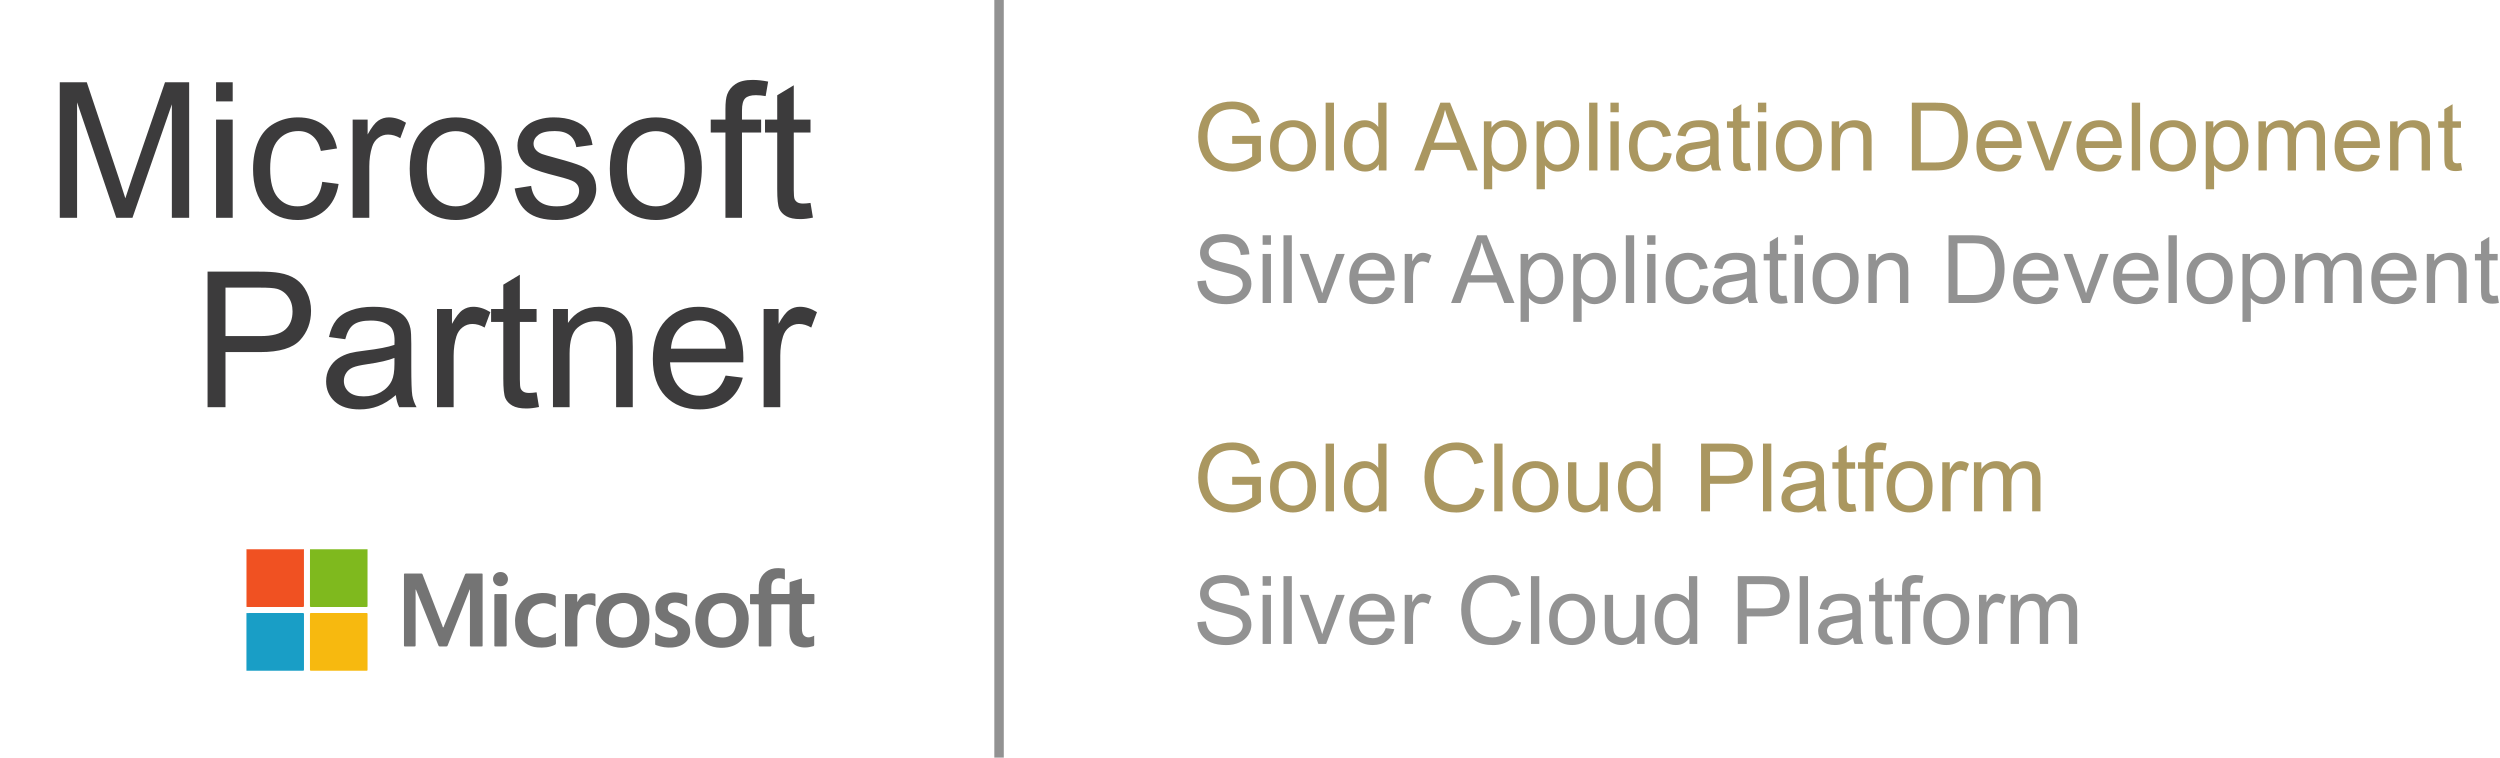 <svg width="264" height="80" viewBox="0 0 264 80" fill="none" xmlns="http://www.w3.org/2000/svg">
<path d="M6.312 23V8.684H9.164L12.553 18.82C12.865 19.764 13.093 20.471 13.236 20.939C13.399 20.419 13.653 19.654 13.998 18.645L17.426 8.684H19.975V23H18.148V11.018L13.988 23H12.279L8.139 10.812V23H6.312ZM22.816 10.705V8.684H24.574V10.705H22.816ZM22.816 23V12.629H24.574V23H22.816ZM34.027 19.201L35.756 19.426C35.567 20.617 35.082 21.551 34.301 22.229C33.526 22.899 32.572 23.234 31.439 23.234C30.02 23.234 28.878 22.772 28.012 21.848C27.152 20.917 26.723 19.585 26.723 17.854C26.723 16.734 26.908 15.754 27.279 14.914C27.65 14.074 28.213 13.446 28.969 13.029C29.73 12.606 30.557 12.395 31.449 12.395C32.575 12.395 33.497 12.681 34.213 13.254C34.929 13.82 35.388 14.628 35.59 15.676L33.881 15.94C33.718 15.243 33.428 14.719 33.012 14.367C32.602 14.016 32.103 13.84 31.518 13.84C30.632 13.84 29.913 14.159 29.359 14.797C28.806 15.428 28.529 16.431 28.529 17.805C28.529 19.198 28.796 20.21 29.33 20.842C29.864 21.473 30.561 21.789 31.42 21.789C32.11 21.789 32.686 21.578 33.148 21.154C33.611 20.731 33.904 20.08 34.027 19.201ZM37.24 23V12.629H38.822V14.201C39.226 13.466 39.597 12.98 39.935 12.746C40.281 12.512 40.658 12.395 41.068 12.395C41.661 12.395 42.263 12.583 42.875 12.961L42.27 14.592C41.84 14.338 41.41 14.211 40.98 14.211C40.596 14.211 40.251 14.328 39.945 14.562C39.639 14.79 39.421 15.109 39.291 15.52C39.096 16.145 38.998 16.828 38.998 17.57V23H37.24ZM43.266 17.814C43.266 15.894 43.8 14.471 44.867 13.547C45.759 12.779 46.846 12.395 48.129 12.395C49.555 12.395 50.72 12.863 51.625 13.801C52.53 14.732 52.982 16.021 52.982 17.668C52.982 19.003 52.781 20.054 52.377 20.822C51.98 21.584 51.397 22.176 50.629 22.6C49.867 23.023 49.034 23.234 48.129 23.234C46.677 23.234 45.502 22.769 44.603 21.838C43.712 20.907 43.266 19.566 43.266 17.814ZM45.072 17.814C45.072 19.143 45.362 20.139 45.941 20.803C46.521 21.46 47.25 21.789 48.129 21.789C49.001 21.789 49.727 21.457 50.307 20.793C50.886 20.129 51.176 19.116 51.176 17.756C51.176 16.473 50.883 15.503 50.297 14.846C49.717 14.182 48.995 13.85 48.129 13.85C47.25 13.85 46.521 14.178 45.941 14.836C45.362 15.493 45.072 16.486 45.072 17.814ZM54.35 19.904L56.088 19.631C56.185 20.328 56.456 20.861 56.898 21.232C57.348 21.604 57.973 21.789 58.773 21.789C59.581 21.789 60.18 21.626 60.57 21.301C60.961 20.969 61.156 20.581 61.156 20.139C61.156 19.741 60.984 19.429 60.639 19.201C60.398 19.045 59.799 18.846 58.842 18.605C57.553 18.28 56.658 18 56.156 17.766C55.661 17.525 55.284 17.196 55.023 16.779C54.77 16.356 54.643 15.891 54.643 15.383C54.643 14.921 54.747 14.494 54.955 14.104C55.17 13.706 55.46 13.378 55.824 13.117C56.098 12.915 56.469 12.746 56.938 12.609C57.413 12.466 57.921 12.395 58.461 12.395C59.275 12.395 59.988 12.512 60.6 12.746C61.218 12.98 61.674 13.3 61.967 13.703C62.26 14.1 62.462 14.634 62.572 15.305L60.853 15.539C60.775 15.005 60.547 14.588 60.17 14.289C59.799 13.99 59.272 13.84 58.588 13.84C57.781 13.84 57.204 13.973 56.859 14.24C56.514 14.507 56.342 14.82 56.342 15.178C56.342 15.406 56.413 15.611 56.557 15.793C56.7 15.982 56.925 16.138 57.23 16.262C57.406 16.327 57.924 16.477 58.783 16.711C60.027 17.043 60.893 17.316 61.381 17.531C61.876 17.74 62.263 18.046 62.543 18.449C62.823 18.853 62.963 19.354 62.963 19.953C62.963 20.539 62.79 21.092 62.445 21.613C62.107 22.128 61.615 22.528 60.971 22.814C60.326 23.094 59.597 23.234 58.783 23.234C57.435 23.234 56.407 22.954 55.697 22.395C54.994 21.835 54.545 21.005 54.35 19.904ZM64.398 17.814C64.398 15.894 64.932 14.471 66 13.547C66.892 12.779 67.979 12.395 69.262 12.395C70.688 12.395 71.853 12.863 72.758 13.801C73.663 14.732 74.115 16.021 74.115 17.668C74.115 19.003 73.913 20.054 73.51 20.822C73.113 21.584 72.53 22.176 71.762 22.6C71 23.023 70.167 23.234 69.262 23.234C67.81 23.234 66.635 22.769 65.736 21.838C64.844 20.907 64.398 19.566 64.398 17.814ZM66.205 17.814C66.205 19.143 66.495 20.139 67.074 20.803C67.654 21.46 68.383 21.789 69.262 21.789C70.134 21.789 70.86 21.457 71.439 20.793C72.019 20.129 72.309 19.116 72.309 17.756C72.309 16.473 72.016 15.503 71.43 14.846C70.85 14.182 70.128 13.85 69.262 13.85C68.383 13.85 67.654 14.178 67.074 14.836C66.495 15.493 66.205 16.486 66.205 17.814ZM76.606 23V13.996H75.053V12.629H76.606V11.525C76.606 10.829 76.667 10.311 76.791 9.973C76.96 9.517 77.257 9.149 77.68 8.869C78.109 8.583 78.708 8.439 79.477 8.439C79.971 8.439 80.518 8.498 81.117 8.615L80.853 10.148C80.489 10.083 80.144 10.051 79.818 10.051C79.284 10.051 78.907 10.165 78.686 10.393C78.464 10.62 78.353 11.047 78.353 11.672V12.629H80.375V13.996H78.353V23H76.606ZM85.59 21.428L85.844 22.98C85.349 23.085 84.906 23.137 84.516 23.137C83.878 23.137 83.383 23.036 83.031 22.834C82.68 22.632 82.432 22.369 82.289 22.043C82.146 21.711 82.074 21.018 82.074 19.963V13.996H80.785V12.629H82.074V10.06L83.822 9.006V12.629H85.59V13.996H83.822V20.061C83.822 20.562 83.852 20.884 83.91 21.027C83.975 21.171 84.076 21.285 84.213 21.369C84.356 21.454 84.558 21.496 84.818 21.496C85.014 21.496 85.271 21.473 85.59 21.428ZM21.918 43V28.684H27.318C28.269 28.684 28.995 28.729 29.496 28.82C30.199 28.938 30.788 29.162 31.264 29.494C31.739 29.82 32.12 30.279 32.406 30.871C32.699 31.463 32.846 32.115 32.846 32.824C32.846 34.042 32.458 35.074 31.684 35.92C30.909 36.76 29.509 37.18 27.484 37.18H23.812V43H21.918ZM23.812 35.49H27.514C28.738 35.49 29.607 35.262 30.121 34.807C30.635 34.351 30.893 33.71 30.893 32.883C30.893 32.284 30.74 31.773 30.434 31.35C30.134 30.92 29.737 30.637 29.242 30.5C28.923 30.415 28.334 30.373 27.475 30.373H23.812V35.49ZM41.801 41.721C41.15 42.274 40.522 42.665 39.916 42.893C39.317 43.12 38.672 43.234 37.982 43.234C36.843 43.234 35.967 42.958 35.355 42.404C34.743 41.844 34.438 41.132 34.438 40.266C34.438 39.758 34.551 39.296 34.779 38.879C35.014 38.456 35.316 38.117 35.688 37.863C36.065 37.609 36.488 37.417 36.957 37.287C37.302 37.196 37.823 37.108 38.52 37.023C39.939 36.854 40.984 36.652 41.654 36.418C41.661 36.177 41.664 36.024 41.664 35.959C41.664 35.243 41.498 34.738 41.166 34.445C40.717 34.048 40.05 33.85 39.164 33.85C38.337 33.85 37.725 33.996 37.328 34.289C36.938 34.575 36.648 35.087 36.459 35.822L34.74 35.588C34.897 34.852 35.154 34.26 35.512 33.81C35.87 33.355 36.387 33.007 37.065 32.766C37.742 32.518 38.526 32.395 39.418 32.395C40.303 32.395 41.023 32.499 41.576 32.707C42.13 32.915 42.536 33.179 42.797 33.498C43.057 33.81 43.24 34.208 43.344 34.69C43.402 34.989 43.432 35.529 43.432 36.31V38.654C43.432 40.288 43.467 41.324 43.539 41.76C43.617 42.19 43.767 42.603 43.988 43H42.152C41.97 42.635 41.853 42.209 41.801 41.721ZM41.654 37.795C41.016 38.055 40.059 38.277 38.783 38.459C38.06 38.563 37.55 38.68 37.25 38.81C36.95 38.941 36.719 39.133 36.557 39.387C36.394 39.634 36.312 39.911 36.312 40.217C36.312 40.685 36.488 41.076 36.84 41.389C37.198 41.701 37.719 41.857 38.402 41.857C39.079 41.857 39.682 41.711 40.209 41.418C40.736 41.118 41.124 40.712 41.371 40.197C41.56 39.8 41.654 39.214 41.654 38.44V37.795ZM46.147 43V32.629H47.728V34.201C48.132 33.465 48.503 32.98 48.842 32.746C49.187 32.512 49.565 32.395 49.975 32.395C50.567 32.395 51.169 32.583 51.781 32.961L51.176 34.592C50.746 34.338 50.316 34.211 49.887 34.211C49.503 34.211 49.158 34.328 48.852 34.562C48.546 34.79 48.328 35.109 48.197 35.52C48.002 36.145 47.904 36.828 47.904 37.57V43H46.147ZM56.664 41.428L56.918 42.98C56.423 43.085 55.98 43.137 55.59 43.137C54.952 43.137 54.457 43.036 54.105 42.834C53.754 42.632 53.507 42.368 53.363 42.043C53.22 41.711 53.148 41.018 53.148 39.963V33.996H51.859V32.629H53.148V30.061L54.897 29.006V32.629H56.664V33.996H54.897V40.06C54.897 40.562 54.926 40.884 54.984 41.027C55.05 41.171 55.15 41.285 55.287 41.369C55.43 41.454 55.632 41.496 55.893 41.496C56.088 41.496 56.345 41.473 56.664 41.428ZM58.393 43V32.629H59.975V34.103C60.736 32.964 61.837 32.395 63.275 32.395C63.9 32.395 64.473 32.508 64.994 32.736C65.522 32.958 65.915 33.251 66.176 33.615C66.436 33.98 66.618 34.413 66.723 34.914C66.788 35.24 66.82 35.809 66.82 36.623V43H65.062V36.691C65.062 35.975 64.994 35.441 64.857 35.09C64.721 34.732 64.477 34.449 64.125 34.24C63.78 34.025 63.373 33.918 62.904 33.918C62.156 33.918 61.508 34.156 60.961 34.631C60.421 35.106 60.15 36.008 60.15 37.336V43H58.393ZM76.625 39.66L78.441 39.885C78.155 40.946 77.624 41.77 76.85 42.355C76.075 42.941 75.085 43.234 73.881 43.234C72.364 43.234 71.159 42.769 70.268 41.838C69.382 40.9 68.939 39.589 68.939 37.902C68.939 36.158 69.389 34.803 70.287 33.84C71.186 32.876 72.351 32.395 73.783 32.395C75.17 32.395 76.303 32.867 77.182 33.81C78.061 34.755 78.5 36.083 78.5 37.795C78.5 37.899 78.497 38.055 78.49 38.264H70.756C70.821 39.403 71.143 40.275 71.723 40.881C72.302 41.486 73.025 41.789 73.891 41.789C74.535 41.789 75.085 41.62 75.541 41.281C75.997 40.943 76.358 40.402 76.625 39.66ZM70.853 36.818H76.644C76.566 35.946 76.345 35.292 75.981 34.855C75.421 34.178 74.695 33.84 73.803 33.84C72.995 33.84 72.315 34.11 71.762 34.65C71.215 35.191 70.912 35.913 70.853 36.818ZM80.639 43V32.629H82.221V34.201C82.624 33.465 82.995 32.98 83.334 32.746C83.679 32.512 84.057 32.395 84.467 32.395C85.059 32.395 85.662 32.583 86.273 32.961L85.668 34.592C85.238 34.338 84.809 34.211 84.379 34.211C83.995 34.211 83.65 34.328 83.344 34.562C83.038 34.79 82.82 35.109 82.689 35.52C82.494 36.145 82.397 36.828 82.397 37.57V43H80.639Z" fill="#3C3B3C"/>
<path d="M130.121 15.192V14.352L133.153 14.348V17.004C132.688 17.375 132.208 17.655 131.713 17.844C131.218 18.029 130.71 18.122 130.189 18.122C129.486 18.122 128.847 17.972 128.271 17.673C127.698 17.37 127.265 16.934 126.972 16.364C126.679 15.795 126.532 15.158 126.532 14.455C126.532 13.758 126.677 13.109 126.967 12.507C127.26 11.901 127.68 11.452 128.227 11.159C128.773 10.866 129.403 10.72 130.116 10.72C130.634 10.72 131.101 10.804 131.518 10.974C131.938 11.14 132.266 11.372 132.504 11.672C132.742 11.971 132.922 12.362 133.046 12.844L132.191 13.078C132.084 12.713 131.951 12.427 131.791 12.219C131.632 12.01 131.404 11.844 131.107 11.721C130.811 11.594 130.482 11.53 130.121 11.53C129.688 11.53 129.314 11.597 128.998 11.73C128.682 11.861 128.427 12.033 128.231 12.248C128.039 12.463 127.89 12.699 127.782 12.956C127.6 13.399 127.509 13.879 127.509 14.396C127.509 15.034 127.618 15.568 127.836 15.998C128.057 16.428 128.378 16.747 128.798 16.955C129.218 17.163 129.664 17.268 130.136 17.268C130.546 17.268 130.946 17.189 131.337 17.033C131.728 16.874 132.024 16.704 132.226 16.525V15.192H130.121ZM134.115 15.407C134.115 14.447 134.382 13.736 134.916 13.273C135.362 12.889 135.906 12.697 136.547 12.697C137.26 12.697 137.842 12.932 138.295 13.4C138.747 13.866 138.974 14.51 138.974 15.334C138.974 16.001 138.873 16.527 138.671 16.911C138.472 17.292 138.181 17.588 137.797 17.8C137.416 18.011 136.999 18.117 136.547 18.117C135.821 18.117 135.233 17.884 134.784 17.419C134.338 16.953 134.115 16.283 134.115 15.407ZM135.019 15.407C135.019 16.071 135.163 16.569 135.453 16.901C135.743 17.23 136.107 17.395 136.547 17.395C136.983 17.395 137.346 17.229 137.636 16.896C137.925 16.564 138.07 16.058 138.07 15.378C138.07 14.737 137.924 14.252 137.631 13.923C137.341 13.591 136.98 13.425 136.547 13.425C136.107 13.425 135.743 13.589 135.453 13.918C135.163 14.247 135.019 14.743 135.019 15.407ZM139.989 18V10.842H140.868V18H139.989ZM145.6 18V17.346C145.271 17.86 144.787 18.117 144.149 18.117C143.736 18.117 143.355 18.003 143.007 17.775C142.662 17.547 142.393 17.23 142.201 16.823C142.012 16.413 141.918 15.943 141.918 15.412C141.918 14.895 142.004 14.426 142.177 14.006C142.349 13.583 142.608 13.259 142.953 13.034C143.298 12.81 143.684 12.697 144.11 12.697C144.423 12.697 144.701 12.764 144.945 12.898C145.189 13.028 145.388 13.199 145.541 13.41V10.842H146.415V18H145.6ZM142.821 15.412C142.821 16.076 142.961 16.573 143.241 16.901C143.521 17.23 143.852 17.395 144.232 17.395C144.617 17.395 144.942 17.238 145.209 16.926C145.479 16.61 145.614 16.13 145.614 15.485C145.614 14.776 145.478 14.255 145.204 13.923C144.931 13.591 144.594 13.425 144.193 13.425C143.803 13.425 143.476 13.584 143.212 13.903C142.951 14.222 142.821 14.725 142.821 15.412ZM149.354 18L152.104 10.842H153.124L156.054 18H154.975L154.14 15.832H151.146L150.36 18H149.354ZM151.42 15.06H153.847L153.1 13.078C152.872 12.476 152.702 11.981 152.592 11.594C152.501 12.053 152.372 12.508 152.206 12.961L151.42 15.06ZM156.698 19.987V12.815H157.499V13.488C157.688 13.225 157.901 13.028 158.139 12.898C158.376 12.764 158.664 12.697 159.003 12.697C159.446 12.697 159.836 12.811 160.175 13.039C160.513 13.267 160.769 13.589 160.941 14.006C161.114 14.419 161.2 14.873 161.2 15.368C161.2 15.899 161.104 16.377 160.912 16.804C160.723 17.227 160.447 17.552 160.082 17.78C159.721 18.005 159.34 18.117 158.939 18.117C158.646 18.117 158.383 18.055 158.148 17.932C157.917 17.808 157.727 17.652 157.577 17.463V19.987H156.698ZM157.494 15.437C157.494 16.104 157.629 16.597 157.899 16.916C158.17 17.235 158.497 17.395 158.881 17.395C159.271 17.395 159.605 17.23 159.882 16.901C160.162 16.569 160.302 16.057 160.302 15.363C160.302 14.703 160.165 14.208 159.892 13.879C159.621 13.55 159.298 13.386 158.92 13.386C158.546 13.386 158.214 13.562 157.924 13.913C157.637 14.261 157.494 14.769 157.494 15.437ZM162.265 19.987V12.815H163.065V13.488C163.254 13.225 163.467 13.028 163.705 12.898C163.943 12.764 164.231 12.697 164.569 12.697C165.012 12.697 165.403 12.811 165.741 13.039C166.08 13.267 166.335 13.589 166.508 14.006C166.68 14.419 166.767 14.873 166.767 15.368C166.767 15.899 166.671 16.377 166.479 16.804C166.29 17.227 166.013 17.552 165.648 17.78C165.287 18.005 164.906 18.117 164.506 18.117C164.213 18.117 163.949 18.055 163.715 17.932C163.484 17.808 163.293 17.652 163.144 17.463V19.987H162.265ZM163.061 15.437C163.061 16.104 163.196 16.597 163.466 16.916C163.736 17.235 164.063 17.395 164.447 17.395C164.838 17.395 165.172 17.23 165.448 16.901C165.728 16.569 165.868 16.057 165.868 15.363C165.868 14.703 165.731 14.208 165.458 13.879C165.188 13.55 164.864 13.386 164.486 13.386C164.112 13.386 163.78 13.562 163.49 13.913C163.204 14.261 163.061 14.769 163.061 15.437ZM167.812 18V10.842H168.69V18H167.812ZM170.062 11.852V10.842H170.941V11.852H170.062ZM170.062 18V12.815H170.941V18H170.062ZM175.668 16.101L176.532 16.213C176.438 16.809 176.195 17.276 175.805 17.614C175.417 17.95 174.94 18.117 174.374 18.117C173.664 18.117 173.093 17.886 172.66 17.424C172.23 16.958 172.016 16.293 172.016 15.427C172.016 14.867 172.108 14.377 172.294 13.957C172.479 13.537 172.761 13.223 173.139 13.015C173.52 12.803 173.933 12.697 174.379 12.697C174.942 12.697 175.403 12.841 175.761 13.127C176.119 13.41 176.348 13.814 176.449 14.338L175.595 14.47C175.513 14.121 175.368 13.859 175.16 13.684C174.955 13.508 174.706 13.42 174.413 13.42C173.97 13.42 173.611 13.579 173.334 13.898C173.057 14.214 172.919 14.716 172.919 15.402C172.919 16.099 173.052 16.605 173.319 16.921C173.586 17.237 173.935 17.395 174.364 17.395C174.709 17.395 174.997 17.289 175.229 17.077C175.46 16.866 175.606 16.54 175.668 16.101ZM180.668 17.36C180.342 17.637 180.028 17.832 179.726 17.946C179.426 18.06 179.104 18.117 178.759 18.117C178.189 18.117 177.751 17.979 177.445 17.702C177.139 17.422 176.986 17.066 176.986 16.633C176.986 16.379 177.043 16.148 177.157 15.94C177.274 15.728 177.426 15.559 177.611 15.432C177.8 15.305 178.012 15.209 178.246 15.144C178.419 15.098 178.679 15.054 179.027 15.012C179.737 14.927 180.259 14.826 180.595 14.709C180.598 14.588 180.6 14.512 180.6 14.479C180.6 14.121 180.517 13.869 180.351 13.723C180.126 13.524 179.792 13.425 179.35 13.425C178.936 13.425 178.63 13.498 178.432 13.645C178.236 13.788 178.091 14.043 177.997 14.411L177.138 14.294C177.216 13.926 177.344 13.63 177.523 13.405C177.702 13.177 177.961 13.003 178.3 12.883C178.638 12.759 179.031 12.697 179.477 12.697C179.919 12.697 180.279 12.749 180.556 12.854C180.832 12.958 181.036 13.089 181.166 13.249C181.296 13.405 181.387 13.604 181.439 13.845C181.469 13.995 181.483 14.265 181.483 14.655V15.827C181.483 16.644 181.501 17.162 181.537 17.38C181.576 17.595 181.651 17.801 181.762 18H180.844C180.753 17.818 180.694 17.605 180.668 17.36ZM180.595 15.398C180.276 15.528 179.797 15.638 179.159 15.729C178.798 15.782 178.542 15.84 178.393 15.905C178.243 15.97 178.127 16.066 178.046 16.193C177.965 16.317 177.924 16.455 177.924 16.608C177.924 16.843 178.012 17.038 178.188 17.194C178.367 17.351 178.627 17.429 178.969 17.429C179.307 17.429 179.608 17.355 179.872 17.209C180.136 17.059 180.329 16.856 180.453 16.599C180.548 16.4 180.595 16.107 180.595 15.72V15.398ZM184.77 17.214L184.896 17.99C184.649 18.042 184.428 18.068 184.232 18.068C183.913 18.068 183.666 18.018 183.49 17.917C183.314 17.816 183.191 17.684 183.119 17.521C183.048 17.355 183.012 17.009 183.012 16.481V13.498H182.367V12.815H183.012V11.53L183.886 11.003V12.815H184.77V13.498H183.886V16.53C183.886 16.781 183.9 16.942 183.93 17.014C183.962 17.085 184.013 17.142 184.081 17.185C184.153 17.227 184.254 17.248 184.384 17.248C184.481 17.248 184.61 17.237 184.77 17.214ZM185.639 11.852V10.842H186.518V11.852H185.639ZM185.639 18V12.815H186.518V18H185.639ZM187.533 15.407C187.533 14.447 187.8 13.736 188.334 13.273C188.78 12.889 189.324 12.697 189.965 12.697C190.678 12.697 191.26 12.932 191.713 13.4C192.165 13.866 192.392 14.51 192.392 15.334C192.392 16.001 192.291 16.527 192.089 16.911C191.89 17.292 191.599 17.588 191.215 17.8C190.834 18.011 190.417 18.117 189.965 18.117C189.239 18.117 188.651 17.884 188.202 17.419C187.756 16.953 187.533 16.283 187.533 15.407ZM188.437 15.407C188.437 16.071 188.581 16.569 188.871 16.901C189.161 17.23 189.525 17.395 189.965 17.395C190.401 17.395 190.764 17.229 191.054 16.896C191.343 16.564 191.488 16.058 191.488 15.378C191.488 14.737 191.342 14.252 191.049 13.923C190.759 13.591 190.398 13.425 189.965 13.425C189.525 13.425 189.161 13.589 188.871 13.918C188.581 14.247 188.437 14.743 188.437 15.407ZM193.427 18V12.815H194.218V13.552C194.599 12.982 195.149 12.697 195.868 12.697C196.181 12.697 196.467 12.754 196.728 12.868C196.991 12.979 197.188 13.125 197.318 13.308C197.449 13.49 197.54 13.706 197.592 13.957C197.624 14.12 197.641 14.405 197.641 14.812V18H196.762V14.846C196.762 14.488 196.728 14.221 196.659 14.045C196.591 13.866 196.469 13.724 196.293 13.62C196.12 13.513 195.917 13.459 195.683 13.459C195.308 13.459 194.984 13.578 194.711 13.815C194.441 14.053 194.306 14.504 194.306 15.168V18H193.427ZM201.889 18V10.842H204.354C204.911 10.842 205.336 10.876 205.629 10.944C206.039 11.039 206.389 11.21 206.679 11.457C207.056 11.776 207.338 12.185 207.523 12.683C207.712 13.177 207.807 13.744 207.807 14.382C207.807 14.925 207.743 15.407 207.616 15.827C207.489 16.247 207.326 16.595 207.128 16.872C206.929 17.145 206.711 17.362 206.474 17.521C206.239 17.678 205.954 17.797 205.619 17.878C205.287 17.959 204.905 18 204.472 18H201.889ZM202.836 17.155H204.364C204.836 17.155 205.206 17.111 205.473 17.023C205.743 16.936 205.958 16.812 206.117 16.652C206.342 16.428 206.516 16.127 206.64 15.749C206.767 15.368 206.83 14.908 206.83 14.367C206.83 13.618 206.706 13.044 206.459 12.644C206.215 12.24 205.917 11.97 205.565 11.833C205.312 11.735 204.903 11.687 204.34 11.687H202.836V17.155ZM212.553 16.33L213.461 16.442C213.318 16.973 213.052 17.385 212.665 17.678C212.278 17.971 211.783 18.117 211.181 18.117C210.422 18.117 209.82 17.884 209.374 17.419C208.931 16.95 208.71 16.294 208.71 15.451C208.71 14.579 208.935 13.902 209.384 13.42C209.833 12.938 210.416 12.697 211.132 12.697C211.825 12.697 212.392 12.933 212.831 13.405C213.271 13.877 213.49 14.541 213.49 15.398C213.49 15.45 213.489 15.528 213.485 15.632H209.618C209.651 16.201 209.812 16.638 210.102 16.94C210.391 17.243 210.753 17.395 211.186 17.395C211.508 17.395 211.783 17.31 212.011 17.141C212.239 16.971 212.419 16.701 212.553 16.33ZM209.667 14.909H212.562C212.523 14.473 212.413 14.146 212.23 13.928C211.951 13.589 211.588 13.42 211.142 13.42C210.738 13.42 210.398 13.555 210.121 13.825C209.848 14.095 209.696 14.457 209.667 14.909ZM216.01 18L214.037 12.815H214.965L216.078 15.92C216.199 16.255 216.309 16.604 216.41 16.965C216.488 16.691 216.597 16.363 216.737 15.979L217.89 12.815H218.793L216.83 18H216.01ZM223.119 16.33L224.027 16.442C223.884 16.973 223.619 17.385 223.231 17.678C222.844 17.971 222.349 18.117 221.747 18.117C220.989 18.117 220.386 17.884 219.94 17.419C219.498 16.95 219.276 16.294 219.276 15.451C219.276 14.579 219.501 13.902 219.95 13.42C220.399 12.938 220.982 12.697 221.698 12.697C222.392 12.697 222.958 12.933 223.397 13.405C223.837 13.877 224.057 14.541 224.057 15.398C224.057 15.45 224.055 15.528 224.052 15.632H220.185C220.217 16.201 220.378 16.638 220.668 16.94C220.958 17.243 221.319 17.395 221.752 17.395C222.074 17.395 222.349 17.31 222.577 17.141C222.805 16.971 222.986 16.701 223.119 16.33ZM220.233 14.909H223.129C223.09 14.473 222.979 14.146 222.797 13.928C222.517 13.589 222.154 13.42 221.708 13.42C221.304 13.42 220.964 13.555 220.688 13.825C220.414 14.095 220.263 14.457 220.233 14.909ZM225.116 18V10.842H225.995V18H225.116ZM227.035 15.407C227.035 14.447 227.302 13.736 227.836 13.273C228.282 12.889 228.826 12.697 229.467 12.697C230.18 12.697 230.762 12.932 231.215 13.4C231.667 13.866 231.894 14.51 231.894 15.334C231.894 16.001 231.793 16.527 231.591 16.911C231.392 17.292 231.101 17.588 230.717 17.8C230.336 18.011 229.919 18.117 229.467 18.117C228.741 18.117 228.153 17.884 227.704 17.419C227.258 16.953 227.035 16.283 227.035 15.407ZM227.938 15.407C227.938 16.071 228.083 16.569 228.373 16.901C228.663 17.23 229.027 17.395 229.467 17.395C229.903 17.395 230.266 17.229 230.556 16.896C230.845 16.564 230.99 16.058 230.99 15.378C230.99 14.737 230.844 14.252 230.551 13.923C230.261 13.591 229.9 13.425 229.467 13.425C229.027 13.425 228.663 13.589 228.373 13.918C228.083 14.247 227.938 14.743 227.938 15.407ZM232.929 19.987V12.815H233.729V13.488C233.918 13.225 234.132 13.028 234.369 12.898C234.607 12.764 234.895 12.697 235.233 12.697C235.676 12.697 236.067 12.811 236.405 13.039C236.744 13.267 236.999 13.589 237.172 14.006C237.344 14.419 237.431 14.873 237.431 15.368C237.431 15.899 237.335 16.377 237.143 16.804C236.954 17.227 236.677 17.552 236.312 17.78C235.951 18.005 235.57 18.117 235.17 18.117C234.877 18.117 234.613 18.055 234.379 17.932C234.148 17.808 233.957 17.652 233.808 17.463V19.987H232.929ZM233.725 15.437C233.725 16.104 233.86 16.597 234.13 16.916C234.4 17.235 234.727 17.395 235.111 17.395C235.502 17.395 235.836 17.23 236.112 16.901C236.392 16.569 236.532 16.057 236.532 15.363C236.532 14.703 236.396 14.208 236.122 13.879C235.852 13.55 235.528 13.386 235.15 13.386C234.776 13.386 234.444 13.562 234.154 13.913C233.868 14.261 233.725 14.769 233.725 15.437ZM238.495 18V12.815H239.281V13.542C239.444 13.288 239.66 13.085 239.931 12.932C240.201 12.775 240.508 12.697 240.854 12.697C241.238 12.697 241.552 12.777 241.796 12.937C242.043 13.096 242.217 13.319 242.318 13.605C242.729 13 243.262 12.697 243.92 12.697C244.434 12.697 244.83 12.841 245.106 13.127C245.383 13.41 245.521 13.848 245.521 14.44V18H244.647V14.733C244.647 14.382 244.618 14.13 244.56 13.977C244.504 13.82 244.402 13.695 244.252 13.601C244.102 13.506 243.926 13.459 243.725 13.459C243.36 13.459 243.057 13.581 242.816 13.825C242.576 14.066 242.455 14.454 242.455 14.987V18H241.576V14.631C241.576 14.24 241.505 13.947 241.361 13.752C241.218 13.557 240.984 13.459 240.658 13.459C240.411 13.459 240.181 13.524 239.97 13.654C239.761 13.784 239.61 13.975 239.516 14.226C239.421 14.476 239.374 14.838 239.374 15.31V18H238.495ZM250.375 16.33L251.283 16.442C251.14 16.973 250.875 17.385 250.487 17.678C250.1 17.971 249.605 18.117 249.003 18.117C248.244 18.117 247.642 17.884 247.196 17.419C246.754 16.95 246.532 16.294 246.532 15.451C246.532 14.579 246.757 13.902 247.206 13.42C247.655 12.938 248.238 12.697 248.954 12.697C249.647 12.697 250.214 12.933 250.653 13.405C251.093 13.877 251.312 14.541 251.312 15.398C251.312 15.45 251.311 15.528 251.308 15.632H247.44C247.473 16.201 247.634 16.638 247.924 16.94C248.214 17.243 248.575 17.395 249.008 17.395C249.33 17.395 249.605 17.31 249.833 17.141C250.061 16.971 250.242 16.701 250.375 16.33ZM247.489 14.909H250.385C250.346 14.473 250.235 14.146 250.053 13.928C249.773 13.589 249.41 13.42 248.964 13.42C248.56 13.42 248.22 13.555 247.943 13.825C247.67 14.095 247.519 14.457 247.489 14.909ZM252.392 18V12.815H253.183V13.552C253.563 12.982 254.114 12.697 254.833 12.697C255.146 12.697 255.432 12.754 255.692 12.868C255.956 12.979 256.153 13.125 256.283 13.308C256.413 13.49 256.505 13.706 256.557 13.957C256.589 14.12 256.605 14.405 256.605 14.812V18H255.727V14.846C255.727 14.488 255.692 14.221 255.624 14.045C255.556 13.866 255.434 13.724 255.258 13.62C255.085 13.513 254.882 13.459 254.647 13.459C254.273 13.459 253.949 13.578 253.676 13.815C253.406 14.053 253.271 14.504 253.271 15.168V18H252.392ZM259.877 17.214L260.004 17.99C259.757 18.042 259.535 18.068 259.34 18.068C259.021 18.068 258.773 18.018 258.598 17.917C258.422 17.816 258.298 17.684 258.227 17.521C258.155 17.355 258.119 17.009 258.119 16.481V13.498H257.475V12.815H258.119V11.53L258.993 11.003V12.815H259.877V13.498H258.993V16.53C258.993 16.781 259.008 16.942 259.037 17.014C259.07 17.085 259.12 17.142 259.188 17.185C259.26 17.227 259.361 17.248 259.491 17.248C259.589 17.248 259.717 17.237 259.877 17.214ZM130.121 51.192V50.352L133.153 50.348V53.004C132.688 53.375 132.208 53.655 131.713 53.844C131.218 54.029 130.71 54.122 130.189 54.122C129.486 54.122 128.847 53.972 128.271 53.673C127.698 53.37 127.265 52.934 126.972 52.364C126.679 51.795 126.532 51.158 126.532 50.455C126.532 49.758 126.677 49.109 126.967 48.507C127.26 47.901 127.68 47.452 128.227 47.159C128.773 46.866 129.403 46.72 130.116 46.72C130.634 46.72 131.101 46.804 131.518 46.974C131.938 47.14 132.266 47.372 132.504 47.672C132.742 47.971 132.922 48.362 133.046 48.844L132.191 49.078C132.084 48.714 131.951 48.427 131.791 48.219C131.632 48.01 131.404 47.844 131.107 47.721C130.811 47.594 130.482 47.53 130.121 47.53C129.688 47.53 129.314 47.597 128.998 47.73C128.682 47.861 128.427 48.033 128.231 48.248C128.039 48.463 127.89 48.699 127.782 48.956C127.6 49.399 127.509 49.879 127.509 50.397C127.509 51.035 127.618 51.568 127.836 51.998C128.057 52.428 128.378 52.747 128.798 52.955C129.218 53.163 129.664 53.268 130.136 53.268C130.546 53.268 130.946 53.19 131.337 53.033C131.728 52.874 132.024 52.704 132.226 52.525V51.192H130.121ZM134.115 51.407C134.115 50.447 134.382 49.736 134.916 49.273C135.362 48.889 135.906 48.697 136.547 48.697C137.26 48.697 137.842 48.932 138.295 49.4C138.747 49.866 138.974 50.51 138.974 51.334C138.974 52.001 138.873 52.527 138.671 52.911C138.472 53.292 138.181 53.588 137.797 53.8C137.416 54.011 136.999 54.117 136.547 54.117C135.821 54.117 135.233 53.884 134.784 53.419C134.338 52.953 134.115 52.283 134.115 51.407ZM135.019 51.407C135.019 52.071 135.163 52.569 135.453 52.901C135.743 53.23 136.107 53.395 136.547 53.395C136.983 53.395 137.346 53.228 137.636 52.897C137.925 52.565 138.07 52.058 138.07 51.378C138.07 50.737 137.924 50.252 137.631 49.923C137.341 49.591 136.98 49.425 136.547 49.425C136.107 49.425 135.743 49.589 135.453 49.918C135.163 50.247 135.019 50.743 135.019 51.407ZM139.989 54V46.842H140.868V54H139.989ZM145.6 54V53.346C145.271 53.86 144.787 54.117 144.149 54.117C143.736 54.117 143.355 54.003 143.007 53.775C142.662 53.547 142.393 53.23 142.201 52.823C142.012 52.413 141.918 51.943 141.918 51.412C141.918 50.895 142.004 50.426 142.177 50.006C142.349 49.583 142.608 49.259 142.953 49.034C143.298 48.81 143.684 48.697 144.11 48.697C144.423 48.697 144.701 48.764 144.945 48.898C145.189 49.028 145.388 49.199 145.541 49.41V46.842H146.415V54H145.6ZM142.821 51.412C142.821 52.076 142.961 52.573 143.241 52.901C143.521 53.23 143.852 53.395 144.232 53.395C144.617 53.395 144.942 53.238 145.209 52.926C145.479 52.61 145.614 52.13 145.614 51.485C145.614 50.776 145.478 50.255 145.204 49.923C144.931 49.591 144.594 49.425 144.193 49.425C143.803 49.425 143.476 49.584 143.212 49.903C142.951 50.222 142.821 50.725 142.821 51.412ZM155.805 51.49L156.752 51.73C156.553 52.508 156.195 53.102 155.678 53.512C155.163 53.919 154.534 54.122 153.788 54.122C153.017 54.122 152.388 53.966 151.903 53.653C151.422 53.338 151.054 52.882 150.8 52.286C150.549 51.69 150.424 51.051 150.424 50.367C150.424 49.622 150.565 48.972 150.849 48.419C151.135 47.862 151.54 47.441 152.064 47.154C152.592 46.865 153.171 46.72 153.803 46.72C154.519 46.72 155.121 46.902 155.609 47.267C156.098 47.631 156.438 48.144 156.63 48.805L155.697 49.024C155.531 48.504 155.29 48.124 154.975 47.887C154.659 47.649 154.262 47.53 153.783 47.53C153.233 47.53 152.772 47.662 152.401 47.926C152.034 48.19 151.775 48.544 151.625 48.99C151.475 49.433 151.4 49.89 151.4 50.362C151.4 50.971 151.488 51.503 151.664 51.959C151.843 52.411 152.12 52.75 152.494 52.975C152.868 53.199 153.274 53.312 153.71 53.312C154.241 53.312 154.69 53.158 155.058 52.852C155.425 52.547 155.674 52.092 155.805 51.49ZM157.792 54V46.842H158.671V54H157.792ZM159.711 51.407C159.711 50.447 159.978 49.736 160.512 49.273C160.958 48.889 161.501 48.697 162.143 48.697C162.855 48.697 163.438 48.932 163.891 49.4C164.343 49.866 164.569 50.51 164.569 51.334C164.569 52.001 164.468 52.527 164.267 52.911C164.068 53.292 163.777 53.588 163.393 53.8C163.012 54.011 162.595 54.117 162.143 54.117C161.417 54.117 160.829 53.884 160.38 53.419C159.934 52.953 159.711 52.283 159.711 51.407ZM160.614 51.407C160.614 52.071 160.759 52.569 161.049 52.901C161.339 53.23 161.703 53.395 162.143 53.395C162.579 53.395 162.942 53.228 163.231 52.897C163.521 52.565 163.666 52.058 163.666 51.378C163.666 50.737 163.52 50.252 163.227 49.923C162.937 49.591 162.576 49.425 162.143 49.425C161.703 49.425 161.339 49.589 161.049 49.918C160.759 50.247 160.614 50.743 160.614 51.407ZM169.003 54V53.238C168.599 53.824 168.051 54.117 167.357 54.117C167.051 54.117 166.765 54.059 166.498 53.941C166.234 53.824 166.037 53.678 165.907 53.502C165.78 53.323 165.691 53.105 165.639 52.848C165.603 52.675 165.585 52.402 165.585 52.027V48.815H166.464V51.69C166.464 52.149 166.482 52.459 166.518 52.618C166.573 52.849 166.69 53.032 166.869 53.165C167.048 53.295 167.27 53.36 167.533 53.36C167.797 53.36 168.044 53.294 168.275 53.16C168.507 53.023 168.669 52.84 168.764 52.608C168.861 52.374 168.91 52.035 168.91 51.593V48.815H169.789V54H169.003ZM174.535 54V53.346C174.206 53.86 173.723 54.117 173.085 54.117C172.672 54.117 172.291 54.003 171.942 53.775C171.597 53.547 171.329 53.23 171.137 52.823C170.948 52.413 170.854 51.943 170.854 51.412C170.854 50.895 170.94 50.426 171.112 50.006C171.285 49.583 171.544 49.259 171.889 49.034C172.234 48.81 172.619 48.697 173.046 48.697C173.358 48.697 173.637 48.764 173.881 48.898C174.125 49.028 174.324 49.199 174.477 49.41V46.842H175.351V54H174.535ZM171.757 51.412C171.757 52.076 171.897 52.573 172.177 52.901C172.457 53.23 172.787 53.395 173.168 53.395C173.552 53.395 173.878 53.238 174.145 52.926C174.415 52.61 174.55 52.13 174.55 51.485C174.55 50.776 174.413 50.255 174.14 49.923C173.866 49.591 173.529 49.425 173.129 49.425C172.738 49.425 172.411 49.584 172.147 49.903C171.887 50.222 171.757 50.725 171.757 51.412ZM179.633 54V46.842H182.333C182.808 46.842 183.171 46.865 183.422 46.91C183.773 46.969 184.068 47.081 184.306 47.247C184.543 47.41 184.734 47.639 184.877 47.935C185.023 48.232 185.097 48.557 185.097 48.912C185.097 49.521 184.903 50.037 184.516 50.46C184.128 50.88 183.428 51.09 182.416 51.09H180.58V54H179.633ZM180.58 50.245H182.431C183.043 50.245 183.477 50.131 183.734 49.903C183.992 49.675 184.12 49.355 184.12 48.941C184.12 48.642 184.044 48.386 183.891 48.175C183.741 47.96 183.542 47.818 183.295 47.75C183.135 47.708 182.841 47.687 182.411 47.687H180.58V50.245ZM186.171 54V46.842H187.05V54H186.171ZM191.801 53.36C191.475 53.637 191.161 53.832 190.858 53.946C190.559 54.06 190.237 54.117 189.892 54.117C189.322 54.117 188.884 53.979 188.578 53.702C188.272 53.422 188.119 53.066 188.119 52.633C188.119 52.379 188.176 52.148 188.29 51.94C188.407 51.728 188.559 51.559 188.744 51.432C188.933 51.305 189.145 51.209 189.379 51.144C189.551 51.098 189.812 51.054 190.16 51.012C190.87 50.927 191.392 50.826 191.728 50.709C191.731 50.589 191.732 50.512 191.732 50.48C191.732 50.121 191.649 49.869 191.483 49.723C191.259 49.524 190.925 49.425 190.482 49.425C190.069 49.425 189.763 49.498 189.564 49.645C189.369 49.788 189.224 50.043 189.13 50.411L188.271 50.294C188.349 49.926 188.477 49.63 188.656 49.405C188.835 49.177 189.094 49.003 189.433 48.883C189.771 48.759 190.163 48.697 190.609 48.697C191.052 48.697 191.412 48.749 191.688 48.853C191.965 48.958 192.169 49.09 192.299 49.249C192.429 49.405 192.52 49.604 192.572 49.845C192.602 49.995 192.616 50.265 192.616 50.655V51.827C192.616 52.644 192.634 53.162 192.67 53.38C192.709 53.595 192.784 53.801 192.895 54H191.977C191.885 53.818 191.827 53.605 191.801 53.36ZM191.728 51.398C191.409 51.528 190.93 51.638 190.292 51.73C189.931 51.782 189.675 51.84 189.525 51.905C189.376 51.97 189.26 52.066 189.179 52.193C189.097 52.317 189.057 52.455 189.057 52.608C189.057 52.843 189.145 53.038 189.32 53.194C189.499 53.351 189.76 53.429 190.102 53.429C190.44 53.429 190.741 53.355 191.005 53.209C191.269 53.059 191.462 52.856 191.586 52.599C191.68 52.4 191.728 52.107 191.728 51.72V51.398ZM195.902 53.214L196.029 53.99C195.782 54.042 195.561 54.068 195.365 54.068C195.046 54.068 194.799 54.018 194.623 53.917C194.447 53.816 194.324 53.684 194.252 53.522C194.18 53.355 194.145 53.009 194.145 52.481V49.498H193.5V48.815H194.145V47.53L195.019 47.003V48.815H195.902V49.498H195.019V52.53C195.019 52.781 195.033 52.942 195.062 53.014C195.095 53.085 195.146 53.142 195.214 53.185C195.285 53.227 195.386 53.248 195.517 53.248C195.614 53.248 195.743 53.237 195.902 53.214ZM196.977 54V49.498H196.2V48.815H196.977V48.263C196.977 47.914 197.007 47.656 197.069 47.486C197.154 47.258 197.302 47.075 197.514 46.935C197.729 46.791 198.028 46.72 198.412 46.72C198.66 46.72 198.933 46.749 199.232 46.808L199.101 47.574C198.918 47.542 198.746 47.525 198.583 47.525C198.316 47.525 198.127 47.582 198.017 47.696C197.906 47.81 197.851 48.023 197.851 48.336V48.815H198.861V49.498H197.851V54H196.977ZM199.223 51.407C199.223 50.447 199.49 49.736 200.023 49.273C200.469 48.889 201.013 48.697 201.654 48.697C202.367 48.697 202.95 48.932 203.402 49.4C203.855 49.866 204.081 50.51 204.081 51.334C204.081 52.001 203.98 52.527 203.778 52.911C203.58 53.292 203.288 53.588 202.904 53.8C202.523 54.011 202.107 54.117 201.654 54.117C200.928 54.117 200.341 53.884 199.892 53.419C199.446 52.953 199.223 52.283 199.223 51.407ZM200.126 51.407C200.126 52.071 200.271 52.569 200.561 52.901C200.85 53.23 201.215 53.395 201.654 53.395C202.09 53.395 202.453 53.228 202.743 52.897C203.033 52.565 203.178 52.058 203.178 51.378C203.178 50.737 203.031 50.252 202.738 49.923C202.449 49.591 202.087 49.425 201.654 49.425C201.215 49.425 200.85 49.589 200.561 49.918C200.271 50.247 200.126 50.743 200.126 51.407ZM205.106 54V48.815H205.897V49.601C206.099 49.233 206.285 48.99 206.454 48.873C206.627 48.756 206.815 48.697 207.021 48.697C207.317 48.697 207.618 48.792 207.924 48.98L207.621 49.796C207.406 49.669 207.191 49.605 206.977 49.605C206.785 49.605 206.612 49.664 206.459 49.781C206.306 49.895 206.197 50.055 206.132 50.26C206.034 50.572 205.985 50.914 205.985 51.285V54H205.106ZM208.446 54V48.815H209.232V49.542C209.395 49.288 209.612 49.085 209.882 48.932C210.152 48.775 210.46 48.697 210.805 48.697C211.189 48.697 211.503 48.777 211.747 48.937C211.994 49.096 212.169 49.319 212.27 49.605C212.68 49 213.214 48.697 213.871 48.697C214.385 48.697 214.781 48.84 215.058 49.127C215.334 49.41 215.473 49.848 215.473 50.44V54H214.599V50.733C214.599 50.382 214.569 50.13 214.511 49.977C214.455 49.82 214.353 49.695 214.203 49.601C214.053 49.506 213.878 49.459 213.676 49.459C213.311 49.459 213.008 49.581 212.768 49.825C212.527 50.066 212.406 50.453 212.406 50.987V54H211.527V50.631C211.527 50.24 211.456 49.947 211.312 49.752C211.169 49.557 210.935 49.459 210.609 49.459C210.362 49.459 210.132 49.524 209.921 49.654C209.713 49.785 209.561 49.975 209.467 50.226C209.372 50.476 209.325 50.838 209.325 51.31V54H208.446Z" fill="#AA9760"/>
<path d="M126.449 29.7L127.343 29.622C127.385 29.98 127.483 30.275 127.636 30.506C127.792 30.734 128.033 30.919 128.358 31.062C128.684 31.203 129.05 31.273 129.457 31.273C129.818 31.273 130.137 31.219 130.414 31.111C130.691 31.004 130.896 30.857 131.029 30.672C131.166 30.483 131.234 30.278 131.234 30.057C131.234 29.832 131.169 29.637 131.039 29.471C130.909 29.301 130.694 29.16 130.395 29.046C130.202 28.971 129.778 28.855 129.12 28.699C128.463 28.54 128.002 28.39 127.738 28.25C127.396 28.071 127.141 27.85 126.972 27.586C126.806 27.319 126.723 27.021 126.723 26.692C126.723 26.331 126.825 25.994 127.03 25.682C127.235 25.366 127.535 25.127 127.929 24.964C128.323 24.801 128.76 24.72 129.242 24.72C129.773 24.72 130.24 24.806 130.644 24.979C131.05 25.148 131.363 25.398 131.581 25.73C131.799 26.062 131.916 26.439 131.933 26.858L131.024 26.927C130.976 26.474 130.81 26.133 130.526 25.901C130.246 25.67 129.831 25.555 129.281 25.555C128.708 25.555 128.29 25.66 128.026 25.872C127.766 26.08 127.636 26.333 127.636 26.629C127.636 26.886 127.729 27.098 127.914 27.264C128.096 27.43 128.572 27.601 129.34 27.776C130.111 27.949 130.64 28.1 130.927 28.23C131.343 28.422 131.651 28.667 131.85 28.963C132.048 29.256 132.147 29.594 132.147 29.979C132.147 30.359 132.038 30.719 131.82 31.058C131.602 31.393 131.288 31.655 130.878 31.844C130.471 32.029 130.012 32.122 129.501 32.122C128.853 32.122 128.31 32.028 127.87 31.839C127.434 31.65 127.09 31.367 126.84 30.989C126.592 30.608 126.462 30.179 126.449 29.7ZM133.334 25.852V24.842H134.213V25.852H133.334ZM133.334 32V26.814H134.213V32H133.334ZM135.536 32V24.842H136.415V32H135.536ZM139.223 32L137.25 26.814H138.178L139.291 29.92C139.411 30.255 139.522 30.604 139.623 30.965C139.701 30.691 139.81 30.363 139.95 29.979L141.103 26.814H142.006L140.043 32H139.223ZM146.332 30.33L147.24 30.442C147.097 30.973 146.832 31.385 146.444 31.678C146.057 31.971 145.562 32.117 144.96 32.117C144.201 32.117 143.599 31.884 143.153 31.419C142.711 30.95 142.489 30.294 142.489 29.451C142.489 28.579 142.714 27.902 143.163 27.42C143.612 26.938 144.195 26.697 144.911 26.697C145.604 26.697 146.171 26.933 146.61 27.405C147.05 27.877 147.27 28.541 147.27 29.398C147.27 29.45 147.268 29.528 147.265 29.632H143.397C143.43 30.201 143.591 30.638 143.881 30.94C144.171 31.243 144.532 31.395 144.965 31.395C145.287 31.395 145.562 31.31 145.79 31.141C146.018 30.971 146.199 30.701 146.332 30.33ZM143.446 28.909H146.342C146.303 28.473 146.192 28.146 146.01 27.928C145.73 27.589 145.367 27.42 144.921 27.42C144.517 27.42 144.177 27.555 143.9 27.825C143.627 28.095 143.476 28.457 143.446 28.909ZM148.339 32V26.814H149.13V27.601C149.332 27.233 149.517 26.99 149.687 26.873C149.859 26.756 150.048 26.697 150.253 26.697C150.549 26.697 150.85 26.792 151.156 26.98L150.854 27.796C150.639 27.669 150.424 27.605 150.209 27.605C150.017 27.605 149.844 27.664 149.691 27.781C149.538 27.895 149.429 28.055 149.364 28.26C149.267 28.572 149.218 28.914 149.218 29.285V32H148.339ZM153.231 32L155.98 24.842H157.001L159.931 32H158.852L158.017 29.832H155.023L154.237 32H153.231ZM155.297 29.061H157.724L156.977 27.078C156.749 26.476 156.579 25.981 156.469 25.594C156.378 26.053 156.249 26.509 156.083 26.961L155.297 29.061ZM160.575 33.987V26.814H161.376V27.488C161.565 27.225 161.778 27.028 162.016 26.898C162.253 26.764 162.541 26.697 162.88 26.697C163.323 26.697 163.713 26.811 164.052 27.039C164.39 27.267 164.646 27.589 164.818 28.006C164.991 28.419 165.077 28.873 165.077 29.368C165.077 29.899 164.981 30.377 164.789 30.804C164.6 31.227 164.324 31.552 163.959 31.78C163.598 32.005 163.217 32.117 162.816 32.117C162.523 32.117 162.26 32.055 162.025 31.932C161.794 31.808 161.604 31.652 161.454 31.463V33.987H160.575ZM161.371 29.436C161.371 30.104 161.506 30.597 161.776 30.916C162.047 31.235 162.374 31.395 162.758 31.395C163.148 31.395 163.482 31.23 163.759 30.901C164.039 30.569 164.179 30.057 164.179 29.363C164.179 28.703 164.042 28.208 163.769 27.879C163.498 27.55 163.174 27.386 162.797 27.386C162.423 27.386 162.09 27.561 161.801 27.913C161.514 28.261 161.371 28.769 161.371 29.436ZM166.142 33.987V26.814H166.942V27.488C167.131 27.225 167.344 27.028 167.582 26.898C167.82 26.764 168.108 26.697 168.446 26.697C168.889 26.697 169.28 26.811 169.618 27.039C169.957 27.267 170.212 27.589 170.385 28.006C170.557 28.419 170.644 28.873 170.644 29.368C170.644 29.899 170.548 30.377 170.355 30.804C170.167 31.227 169.89 31.552 169.525 31.78C169.164 32.005 168.783 32.117 168.383 32.117C168.09 32.117 167.826 32.055 167.592 31.932C167.361 31.808 167.17 31.652 167.021 31.463V33.987H166.142ZM166.938 29.436C166.938 30.104 167.073 30.597 167.343 30.916C167.613 31.235 167.94 31.395 168.324 31.395C168.715 31.395 169.049 31.23 169.325 30.901C169.605 30.569 169.745 30.057 169.745 29.363C169.745 28.703 169.608 28.208 169.335 27.879C169.065 27.55 168.741 27.386 168.363 27.386C167.989 27.386 167.657 27.561 167.367 27.913C167.081 28.261 166.938 28.769 166.938 29.436ZM171.688 32V24.842H172.567V32H171.688ZM173.939 25.852V24.842H174.818V25.852H173.939ZM173.939 32V26.814H174.818V32H173.939ZM179.545 30.101L180.409 30.213C180.315 30.809 180.072 31.276 179.682 31.614C179.294 31.95 178.817 32.117 178.251 32.117C177.541 32.117 176.97 31.886 176.537 31.424C176.107 30.958 175.893 30.293 175.893 29.427C175.893 28.867 175.985 28.377 176.171 27.957C176.356 27.537 176.638 27.223 177.016 27.015C177.396 26.803 177.81 26.697 178.256 26.697C178.819 26.697 179.28 26.84 179.638 27.127C179.996 27.41 180.225 27.814 180.326 28.338L179.472 28.47C179.39 28.121 179.245 27.859 179.037 27.684C178.832 27.508 178.583 27.42 178.29 27.42C177.847 27.42 177.488 27.579 177.211 27.898C176.934 28.214 176.796 28.715 176.796 29.402C176.796 30.099 176.929 30.605 177.196 30.921C177.463 31.237 177.812 31.395 178.241 31.395C178.586 31.395 178.874 31.289 179.105 31.077C179.337 30.866 179.483 30.54 179.545 30.101ZM184.545 31.36C184.219 31.637 183.905 31.832 183.603 31.946C183.303 32.06 182.981 32.117 182.636 32.117C182.066 32.117 181.628 31.979 181.322 31.702C181.016 31.422 180.863 31.066 180.863 30.633C180.863 30.379 180.92 30.148 181.034 29.939C181.151 29.728 181.303 29.559 181.488 29.432C181.677 29.305 181.889 29.209 182.123 29.144C182.296 29.098 182.556 29.054 182.904 29.012C183.614 28.927 184.136 28.826 184.472 28.709C184.475 28.588 184.477 28.512 184.477 28.48C184.477 28.121 184.394 27.869 184.228 27.723C184.003 27.524 183.669 27.425 183.227 27.425C182.813 27.425 182.507 27.498 182.309 27.645C182.113 27.788 181.968 28.043 181.874 28.411L181.015 28.294C181.093 27.926 181.221 27.63 181.4 27.405C181.579 27.177 181.838 27.003 182.177 26.883C182.515 26.759 182.908 26.697 183.354 26.697C183.796 26.697 184.156 26.749 184.433 26.854C184.709 26.958 184.913 27.09 185.043 27.249C185.173 27.405 185.264 27.604 185.316 27.845C185.346 27.994 185.36 28.265 185.36 28.655V29.827C185.36 30.644 185.378 31.162 185.414 31.38C185.453 31.595 185.528 31.801 185.639 32H184.721C184.63 31.818 184.571 31.605 184.545 31.36ZM184.472 29.398C184.153 29.528 183.674 29.638 183.036 29.73C182.675 29.782 182.419 29.84 182.27 29.905C182.12 29.97 182.004 30.066 181.923 30.193C181.841 30.317 181.801 30.455 181.801 30.608C181.801 30.843 181.889 31.038 182.064 31.194C182.243 31.351 182.504 31.429 182.846 31.429C183.184 31.429 183.485 31.355 183.749 31.209C184.013 31.059 184.206 30.856 184.33 30.599C184.424 30.4 184.472 30.107 184.472 29.72V29.398ZM188.646 31.214L188.773 31.99C188.526 32.042 188.305 32.068 188.109 32.068C187.79 32.068 187.543 32.018 187.367 31.917C187.191 31.816 187.068 31.684 186.996 31.521C186.924 31.355 186.889 31.009 186.889 30.481V27.498H186.244V26.814H186.889V25.53L187.763 25.003V26.814H188.646V27.498H187.763V30.53C187.763 30.781 187.777 30.942 187.807 31.014C187.839 31.085 187.89 31.142 187.958 31.185C188.03 31.227 188.131 31.248 188.261 31.248C188.358 31.248 188.487 31.237 188.646 31.214ZM189.516 25.852V24.842H190.395V25.852H189.516ZM189.516 32V26.814H190.395V32H189.516ZM191.41 29.407C191.41 28.447 191.677 27.736 192.211 27.273C192.657 26.889 193.201 26.697 193.842 26.697C194.555 26.697 195.137 26.932 195.59 27.4C196.042 27.866 196.269 28.51 196.269 29.334C196.269 30.001 196.168 30.527 195.966 30.911C195.767 31.292 195.476 31.588 195.092 31.8C194.711 32.011 194.294 32.117 193.842 32.117C193.116 32.117 192.528 31.884 192.079 31.419C191.633 30.953 191.41 30.283 191.41 29.407ZM192.313 29.407C192.313 30.071 192.458 30.569 192.748 30.901C193.038 31.23 193.402 31.395 193.842 31.395C194.278 31.395 194.641 31.229 194.931 30.896C195.22 30.564 195.365 30.058 195.365 29.378C195.365 28.737 195.219 28.252 194.926 27.923C194.636 27.591 194.275 27.425 193.842 27.425C193.402 27.425 193.038 27.589 192.748 27.918C192.458 28.247 192.313 28.743 192.313 29.407ZM197.304 32V26.814H198.095V27.552C198.476 26.982 199.026 26.697 199.745 26.697C200.058 26.697 200.344 26.754 200.604 26.868C200.868 26.979 201.065 27.125 201.195 27.308C201.326 27.49 201.417 27.706 201.469 27.957C201.501 28.12 201.518 28.405 201.518 28.811V32H200.639V28.846C200.639 28.488 200.604 28.221 200.536 28.045C200.468 27.866 200.346 27.724 200.17 27.62C199.997 27.513 199.794 27.459 199.56 27.459C199.185 27.459 198.861 27.578 198.588 27.815C198.318 28.053 198.183 28.504 198.183 29.168V32H197.304ZM205.766 32V24.842H208.231C208.788 24.842 209.213 24.876 209.506 24.944C209.916 25.039 210.266 25.21 210.556 25.457C210.933 25.776 211.215 26.185 211.4 26.683C211.589 27.177 211.684 27.744 211.684 28.382C211.684 28.925 211.62 29.407 211.493 29.827C211.366 30.247 211.203 30.595 211.005 30.872C210.806 31.145 210.588 31.362 210.351 31.521C210.116 31.678 209.831 31.797 209.496 31.878C209.164 31.959 208.782 32 208.349 32H205.766ZM206.713 31.155H208.241C208.713 31.155 209.083 31.111 209.35 31.023C209.62 30.936 209.835 30.812 209.994 30.652C210.219 30.428 210.393 30.127 210.517 29.749C210.644 29.368 210.707 28.908 210.707 28.367C210.707 27.619 210.583 27.044 210.336 26.644C210.092 26.24 209.794 25.97 209.442 25.833C209.188 25.735 208.78 25.686 208.217 25.686H206.713V31.155ZM216.43 30.33L217.338 30.442C217.195 30.973 216.929 31.385 216.542 31.678C216.155 31.971 215.66 32.117 215.058 32.117C214.299 32.117 213.697 31.884 213.251 31.419C212.808 30.95 212.587 30.294 212.587 29.451C212.587 28.579 212.812 27.902 213.261 27.42C213.71 26.938 214.293 26.697 215.009 26.697C215.702 26.697 216.269 26.933 216.708 27.405C217.147 27.877 217.367 28.541 217.367 29.398C217.367 29.45 217.366 29.528 217.362 29.632H213.495C213.528 30.201 213.689 30.638 213.979 30.94C214.268 31.243 214.63 31.395 215.062 31.395C215.385 31.395 215.66 31.31 215.888 31.141C216.116 30.971 216.296 30.701 216.43 30.33ZM213.544 28.909H216.439C216.4 28.473 216.29 28.146 216.107 27.928C215.827 27.589 215.465 27.42 215.019 27.42C214.615 27.42 214.275 27.555 213.998 27.825C213.725 28.095 213.573 28.457 213.544 28.909ZM219.887 32L217.914 26.814H218.842L219.955 29.92C220.076 30.255 220.186 30.604 220.287 30.965C220.365 30.691 220.474 30.363 220.614 29.979L221.767 26.814H222.67L220.707 32H219.887ZM226.996 30.33L227.904 30.442C227.761 30.973 227.496 31.385 227.108 31.678C226.721 31.971 226.226 32.117 225.624 32.117C224.866 32.117 224.263 31.884 223.817 31.419C223.375 30.95 223.153 30.294 223.153 29.451C223.153 28.579 223.378 27.902 223.827 27.42C224.276 26.938 224.859 26.697 225.575 26.697C226.269 26.697 226.835 26.933 227.274 27.405C227.714 27.877 227.934 28.541 227.934 29.398C227.934 29.45 227.932 29.528 227.929 29.632H224.062C224.094 30.201 224.255 30.638 224.545 30.94C224.835 31.243 225.196 31.395 225.629 31.395C225.951 31.395 226.226 31.31 226.454 31.141C226.682 30.971 226.863 30.701 226.996 30.33ZM224.11 28.909H227.006C226.967 28.473 226.856 28.146 226.674 27.928C226.394 27.589 226.031 27.42 225.585 27.42C225.181 27.42 224.841 27.555 224.564 27.825C224.291 28.095 224.14 28.457 224.11 28.909ZM228.993 32V24.842H229.872V32H228.993ZM230.912 29.407C230.912 28.447 231.179 27.736 231.713 27.273C232.159 26.889 232.702 26.697 233.344 26.697C234.057 26.697 234.639 26.932 235.092 27.4C235.544 27.866 235.771 28.51 235.771 29.334C235.771 30.001 235.67 30.527 235.468 30.911C235.269 31.292 234.978 31.588 234.594 31.8C234.213 32.011 233.796 32.117 233.344 32.117C232.618 32.117 232.03 31.884 231.581 31.419C231.135 30.953 230.912 30.283 230.912 29.407ZM231.815 29.407C231.815 30.071 231.96 30.569 232.25 30.901C232.54 31.23 232.904 31.395 233.344 31.395C233.78 31.395 234.143 31.229 234.433 30.896C234.722 30.564 234.867 30.058 234.867 29.378C234.867 28.737 234.721 28.252 234.428 27.923C234.138 27.591 233.777 27.425 233.344 27.425C232.904 27.425 232.54 27.589 232.25 27.918C231.96 28.247 231.815 28.743 231.815 29.407ZM236.806 33.987V26.814H237.606V27.488C237.795 27.225 238.008 27.028 238.246 26.898C238.484 26.764 238.772 26.697 239.11 26.697C239.553 26.697 239.944 26.811 240.282 27.039C240.621 27.267 240.876 27.589 241.049 28.006C241.221 28.419 241.308 28.873 241.308 29.368C241.308 29.899 241.212 30.377 241.02 30.804C240.831 31.227 240.554 31.552 240.189 31.78C239.828 32.005 239.447 32.117 239.047 32.117C238.754 32.117 238.49 32.055 238.256 31.932C238.025 31.808 237.834 31.652 237.685 31.463V33.987H236.806ZM237.602 29.436C237.602 30.104 237.737 30.597 238.007 30.916C238.277 31.235 238.604 31.395 238.988 31.395C239.379 31.395 239.713 31.23 239.989 30.901C240.269 30.569 240.409 30.057 240.409 29.363C240.409 28.703 240.272 28.208 239.999 27.879C239.729 27.55 239.405 27.386 239.027 27.386C238.653 27.386 238.321 27.561 238.031 27.913C237.745 28.261 237.602 28.769 237.602 29.436ZM242.372 32V26.814H243.158V27.542C243.321 27.288 243.537 27.085 243.808 26.932C244.078 26.775 244.385 26.697 244.73 26.697C245.115 26.697 245.429 26.777 245.673 26.936C245.92 27.096 246.094 27.319 246.195 27.605C246.605 27 247.139 26.697 247.797 26.697C248.311 26.697 248.707 26.84 248.983 27.127C249.26 27.41 249.398 27.848 249.398 28.44V32H248.524V28.733C248.524 28.382 248.495 28.13 248.437 27.977C248.381 27.82 248.279 27.695 248.129 27.601C247.979 27.506 247.803 27.459 247.602 27.459C247.237 27.459 246.934 27.581 246.693 27.825C246.452 28.066 246.332 28.453 246.332 28.987V32H245.453V28.631C245.453 28.24 245.382 27.947 245.238 27.752C245.095 27.557 244.861 27.459 244.535 27.459C244.288 27.459 244.058 27.524 243.847 27.654C243.638 27.785 243.487 27.975 243.393 28.226C243.298 28.476 243.251 28.838 243.251 29.31V32H242.372ZM254.252 30.33L255.16 30.442C255.017 30.973 254.752 31.385 254.364 31.678C253.977 31.971 253.482 32.117 252.88 32.117C252.121 32.117 251.519 31.884 251.073 31.419C250.631 30.95 250.409 30.294 250.409 29.451C250.409 28.579 250.634 27.902 251.083 27.42C251.532 26.938 252.115 26.697 252.831 26.697C253.524 26.697 254.091 26.933 254.53 27.405C254.97 27.877 255.189 28.541 255.189 29.398C255.189 29.45 255.188 29.528 255.185 29.632H251.317C251.35 30.201 251.511 30.638 251.801 30.94C252.09 31.243 252.452 31.395 252.885 31.395C253.207 31.395 253.482 31.31 253.71 31.141C253.938 30.971 254.118 30.701 254.252 30.33ZM251.366 28.909H254.262C254.223 28.473 254.112 28.146 253.93 27.928C253.65 27.589 253.287 27.42 252.841 27.42C252.437 27.42 252.097 27.555 251.82 27.825C251.547 28.095 251.396 28.457 251.366 28.909ZM256.269 32V26.814H257.06V27.552C257.44 26.982 257.991 26.697 258.71 26.697C259.022 26.697 259.309 26.754 259.569 26.868C259.833 26.979 260.03 27.125 260.16 27.308C260.29 27.49 260.382 27.706 260.434 27.957C260.466 28.12 260.482 28.405 260.482 28.811V32H259.604V28.846C259.604 28.488 259.569 28.221 259.501 28.045C259.433 27.866 259.311 27.724 259.135 27.62C258.962 27.513 258.759 27.459 258.524 27.459C258.15 27.459 257.826 27.578 257.553 27.815C257.283 28.053 257.147 28.504 257.147 29.168V32H256.269ZM263.754 31.214L263.881 31.99C263.633 32.042 263.412 32.068 263.217 32.068C262.898 32.068 262.65 32.018 262.475 31.917C262.299 31.816 262.175 31.684 262.104 31.521C262.032 31.355 261.996 31.009 261.996 30.481V27.498H261.352V26.814H261.996V25.53L262.87 25.003V26.814H263.754V27.498H262.87V30.53C262.87 30.781 262.885 30.942 262.914 31.014C262.947 31.085 262.997 31.142 263.065 31.185C263.137 31.227 263.238 31.248 263.368 31.248C263.466 31.248 263.594 31.237 263.754 31.214ZM126.449 65.7L127.343 65.622C127.385 65.98 127.483 66.275 127.636 66.506C127.792 66.734 128.033 66.919 128.358 67.062C128.684 67.203 129.05 67.272 129.457 67.272C129.818 67.272 130.137 67.219 130.414 67.111C130.691 67.004 130.896 66.857 131.029 66.672C131.166 66.483 131.234 66.278 131.234 66.057C131.234 65.832 131.169 65.637 131.039 65.471C130.909 65.301 130.694 65.16 130.395 65.046C130.202 64.971 129.778 64.856 129.12 64.699C128.463 64.54 128.002 64.39 127.738 64.25C127.396 64.071 127.141 63.85 126.972 63.586C126.806 63.319 126.723 63.021 126.723 62.692C126.723 62.331 126.825 61.994 127.03 61.682C127.235 61.366 127.535 61.127 127.929 60.964C128.323 60.801 128.76 60.72 129.242 60.72C129.773 60.72 130.24 60.806 130.644 60.978C131.05 61.148 131.363 61.398 131.581 61.73C131.799 62.062 131.916 62.438 131.933 62.858L131.024 62.927C130.976 62.474 130.81 62.133 130.526 61.901C130.246 61.67 129.831 61.555 129.281 61.555C128.708 61.555 128.29 61.66 128.026 61.872C127.766 62.08 127.636 62.333 127.636 62.629C127.636 62.886 127.729 63.098 127.914 63.264C128.096 63.43 128.572 63.601 129.34 63.776C130.111 63.949 130.64 64.1 130.927 64.231C131.343 64.422 131.651 64.667 131.85 64.963C132.048 65.256 132.147 65.594 132.147 65.978C132.147 66.359 132.038 66.719 131.82 67.058C131.602 67.393 131.288 67.655 130.878 67.844C130.471 68.029 130.012 68.122 129.501 68.122C128.853 68.122 128.31 68.028 127.87 67.839C127.434 67.65 127.09 67.367 126.84 66.989C126.592 66.608 126.462 66.179 126.449 65.7ZM133.334 61.852V60.842H134.213V61.852H133.334ZM133.334 68V62.815H134.213V68H133.334ZM135.536 68V60.842H136.415V68H135.536ZM139.223 68L137.25 62.815H138.178L139.291 65.92C139.411 66.255 139.522 66.603 139.623 66.965C139.701 66.691 139.81 66.363 139.95 65.978L141.103 62.815H142.006L140.043 68H139.223ZM146.332 66.33L147.24 66.442C147.097 66.973 146.832 67.385 146.444 67.678C146.057 67.971 145.562 68.117 144.96 68.117C144.201 68.117 143.599 67.884 143.153 67.419C142.711 66.95 142.489 66.294 142.489 65.451C142.489 64.579 142.714 63.902 143.163 63.42C143.612 62.938 144.195 62.697 144.911 62.697C145.604 62.697 146.171 62.933 146.61 63.405C147.05 63.877 147.27 64.541 147.27 65.397C147.27 65.45 147.268 65.528 147.265 65.632H143.397C143.43 66.201 143.591 66.638 143.881 66.94C144.171 67.243 144.532 67.394 144.965 67.394C145.287 67.394 145.562 67.31 145.79 67.141C146.018 66.971 146.199 66.701 146.332 66.33ZM143.446 64.909H146.342C146.303 64.473 146.192 64.146 146.01 63.928C145.73 63.589 145.367 63.42 144.921 63.42C144.517 63.42 144.177 63.555 143.9 63.825C143.627 64.095 143.476 64.457 143.446 64.909ZM148.339 68V62.815H149.13V63.601C149.332 63.233 149.517 62.99 149.687 62.873C149.859 62.756 150.048 62.697 150.253 62.697C150.549 62.697 150.85 62.792 151.156 62.98L150.854 63.796C150.639 63.669 150.424 63.605 150.209 63.605C150.017 63.605 149.844 63.664 149.691 63.781C149.538 63.895 149.429 64.055 149.364 64.26C149.267 64.572 149.218 64.914 149.218 65.285V68H148.339ZM159.682 65.49L160.629 65.73C160.43 66.507 160.072 67.102 159.555 67.512C159.04 67.919 158.41 68.122 157.665 68.122C156.894 68.122 156.265 67.966 155.78 67.653C155.299 67.338 154.931 66.882 154.677 66.286C154.426 65.69 154.301 65.051 154.301 64.367C154.301 63.622 154.442 62.972 154.726 62.419C155.012 61.862 155.417 61.441 155.941 61.154C156.469 60.865 157.048 60.72 157.68 60.72C158.396 60.72 158.998 60.902 159.486 61.267C159.975 61.631 160.315 62.144 160.507 62.805L159.574 63.024C159.408 62.504 159.167 62.124 158.852 61.887C158.536 61.649 158.139 61.53 157.66 61.53C157.11 61.53 156.649 61.662 156.278 61.926C155.91 62.19 155.652 62.544 155.502 62.99C155.352 63.433 155.277 63.89 155.277 64.362C155.277 64.971 155.365 65.503 155.541 65.959C155.72 66.412 155.997 66.75 156.371 66.975C156.745 67.199 157.151 67.311 157.587 67.311C158.118 67.311 158.567 67.159 158.935 66.853C159.302 66.546 159.551 66.092 159.682 65.49ZM161.669 68V60.842H162.548V68H161.669ZM163.588 65.407C163.588 64.447 163.855 63.736 164.389 63.273C164.835 62.889 165.378 62.697 166.02 62.697C166.732 62.697 167.315 62.932 167.768 63.4C168.22 63.866 168.446 64.51 168.446 65.334C168.446 66.001 168.345 66.527 168.144 66.911C167.945 67.292 167.654 67.588 167.27 67.8C166.889 68.011 166.472 68.117 166.02 68.117C165.294 68.117 164.706 67.884 164.257 67.419C163.811 66.954 163.588 66.283 163.588 65.407ZM164.491 65.407C164.491 66.071 164.636 66.569 164.926 66.901C165.215 67.23 165.58 67.394 166.02 67.394C166.456 67.394 166.819 67.228 167.108 66.897C167.398 66.564 167.543 66.058 167.543 65.378C167.543 64.737 167.396 64.252 167.104 63.923C166.814 63.591 166.452 63.425 166.02 63.425C165.58 63.425 165.215 63.589 164.926 63.918C164.636 64.247 164.491 64.743 164.491 65.407ZM172.88 68V67.238C172.476 67.824 171.928 68.117 171.234 68.117C170.928 68.117 170.642 68.059 170.375 67.941C170.111 67.824 169.914 67.678 169.784 67.502C169.657 67.323 169.568 67.105 169.516 66.848C169.48 66.675 169.462 66.402 169.462 66.027V62.815H170.341V65.69C170.341 66.149 170.359 66.459 170.395 66.618C170.45 66.849 170.567 67.032 170.746 67.165C170.925 67.295 171.146 67.36 171.41 67.36C171.674 67.36 171.921 67.294 172.152 67.16C172.383 67.023 172.546 66.84 172.641 66.608C172.738 66.374 172.787 66.035 172.787 65.593V62.815H173.666V68H172.88ZM178.412 68V67.346C178.083 67.86 177.6 68.117 176.962 68.117C176.549 68.117 176.168 68.003 175.819 67.775C175.474 67.547 175.206 67.23 175.014 66.823C174.825 66.413 174.73 65.943 174.73 65.412C174.73 64.894 174.817 64.426 174.989 64.006C175.162 63.583 175.421 63.259 175.766 63.034C176.111 62.81 176.496 62.697 176.923 62.697C177.235 62.697 177.514 62.764 177.758 62.898C178.002 63.028 178.201 63.199 178.354 63.41V60.842H179.228V68H178.412ZM175.634 65.412C175.634 66.076 175.774 66.573 176.054 66.901C176.334 67.23 176.664 67.394 177.045 67.394C177.429 67.394 177.755 67.238 178.021 66.926C178.292 66.61 178.427 66.13 178.427 65.485C178.427 64.776 178.29 64.255 178.017 63.923C177.743 63.591 177.406 63.425 177.006 63.425C176.615 63.425 176.288 63.584 176.024 63.903C175.764 64.222 175.634 64.725 175.634 65.412ZM183.51 68V60.842H186.21C186.685 60.842 187.048 60.865 187.299 60.91C187.65 60.969 187.945 61.081 188.183 61.247C188.42 61.41 188.611 61.639 188.754 61.935C188.9 62.232 188.974 62.557 188.974 62.912C188.974 63.521 188.78 64.037 188.393 64.46C188.005 64.88 187.305 65.09 186.293 65.09H184.457V68H183.51ZM184.457 64.245H186.308C186.92 64.245 187.354 64.131 187.611 63.903C187.868 63.675 187.997 63.355 187.997 62.941C187.997 62.642 187.921 62.386 187.768 62.175C187.618 61.96 187.419 61.818 187.172 61.75C187.012 61.708 186.718 61.687 186.288 61.687H184.457V64.245ZM190.048 68V60.842H190.927V68H190.048ZM195.678 67.36C195.352 67.637 195.038 67.832 194.735 67.946C194.436 68.06 194.114 68.117 193.769 68.117C193.199 68.117 192.761 67.979 192.455 67.702C192.149 67.422 191.996 67.066 191.996 66.633C191.996 66.379 192.053 66.148 192.167 65.939C192.284 65.728 192.436 65.559 192.621 65.432C192.81 65.305 193.021 65.209 193.256 65.144C193.428 65.098 193.689 65.054 194.037 65.012C194.747 64.927 195.269 64.826 195.604 64.709C195.608 64.588 195.609 64.512 195.609 64.48C195.609 64.121 195.526 63.869 195.36 63.723C195.136 63.524 194.802 63.425 194.359 63.425C193.946 63.425 193.64 63.498 193.441 63.645C193.246 63.788 193.101 64.043 193.007 64.411L192.147 64.294C192.226 63.926 192.354 63.63 192.533 63.405C192.712 63.177 192.971 63.003 193.31 62.883C193.648 62.759 194.04 62.697 194.486 62.697C194.929 62.697 195.289 62.749 195.565 62.853C195.842 62.958 196.046 63.09 196.176 63.249C196.306 63.405 196.397 63.604 196.449 63.845C196.479 63.995 196.493 64.265 196.493 64.655V65.827C196.493 66.644 196.511 67.162 196.547 67.38C196.586 67.595 196.661 67.801 196.771 68H195.854C195.762 67.818 195.704 67.605 195.678 67.36ZM195.604 65.397C195.285 65.528 194.807 65.638 194.169 65.73C193.808 65.782 193.552 65.84 193.402 65.905C193.253 65.97 193.137 66.066 193.056 66.193C192.974 66.317 192.934 66.455 192.934 66.608C192.934 66.843 193.021 67.038 193.197 67.194C193.376 67.351 193.637 67.429 193.979 67.429C194.317 67.429 194.618 67.356 194.882 67.209C195.146 67.059 195.339 66.856 195.463 66.599C195.557 66.4 195.604 66.107 195.604 65.72V65.397ZM199.779 67.214L199.906 67.99C199.659 68.042 199.438 68.068 199.242 68.068C198.923 68.068 198.676 68.018 198.5 67.917C198.324 67.816 198.201 67.684 198.129 67.522C198.057 67.356 198.021 67.009 198.021 66.481V63.498H197.377V62.815H198.021V61.53L198.896 61.003V62.815H199.779V63.498H198.896V66.53C198.896 66.781 198.91 66.942 198.939 67.014C198.972 67.085 199.022 67.142 199.091 67.185C199.162 67.227 199.263 67.248 199.394 67.248C199.491 67.248 199.62 67.237 199.779 67.214ZM200.854 68V63.498H200.077V62.815H200.854V62.263C200.854 61.914 200.884 61.656 200.946 61.486C201.031 61.258 201.179 61.075 201.391 60.935C201.605 60.791 201.905 60.72 202.289 60.72C202.536 60.72 202.81 60.749 203.109 60.808L202.978 61.574C202.795 61.542 202.623 61.525 202.46 61.525C202.193 61.525 202.004 61.582 201.894 61.696C201.783 61.81 201.728 62.023 201.728 62.336V62.815H202.738V63.498H201.728V68H200.854ZM203.1 65.407C203.1 64.447 203.367 63.736 203.9 63.273C204.346 62.889 204.89 62.697 205.531 62.697C206.244 62.697 206.827 62.932 207.279 63.4C207.732 63.866 207.958 64.51 207.958 65.334C207.958 66.001 207.857 66.527 207.655 66.911C207.457 67.292 207.165 67.588 206.781 67.8C206.4 68.011 205.984 68.117 205.531 68.117C204.805 68.117 204.218 67.884 203.769 67.419C203.323 66.954 203.1 66.283 203.1 65.407ZM204.003 65.407C204.003 66.071 204.148 66.569 204.438 66.901C204.727 67.23 205.092 67.394 205.531 67.394C205.967 67.394 206.33 67.228 206.62 66.897C206.91 66.564 207.055 66.058 207.055 65.378C207.055 64.737 206.908 64.252 206.615 63.923C206.326 63.591 205.964 63.425 205.531 63.425C205.092 63.425 204.727 63.589 204.438 63.918C204.148 64.247 204.003 64.743 204.003 65.407ZM208.983 68V62.815H209.774V63.601C209.976 63.233 210.162 62.99 210.331 62.873C210.504 62.756 210.692 62.697 210.897 62.697C211.194 62.697 211.495 62.792 211.801 62.98L211.498 63.796C211.283 63.669 211.068 63.605 210.854 63.605C210.661 63.605 210.489 63.664 210.336 63.781C210.183 63.895 210.074 64.055 210.009 64.26C209.911 64.572 209.862 64.914 209.862 65.285V68H208.983ZM212.323 68V62.815H213.109V63.542C213.272 63.288 213.489 63.085 213.759 62.932C214.029 62.775 214.337 62.697 214.682 62.697C215.066 62.697 215.38 62.777 215.624 62.937C215.871 63.096 216.046 63.319 216.146 63.605C216.557 63 217.09 62.697 217.748 62.697C218.262 62.697 218.658 62.84 218.935 63.127C219.211 63.41 219.35 63.848 219.35 64.44V68H218.476V64.733C218.476 64.382 218.446 64.13 218.388 63.977C218.332 63.82 218.23 63.695 218.08 63.601C217.93 63.506 217.755 63.459 217.553 63.459C217.188 63.459 216.885 63.581 216.645 63.825C216.404 64.066 216.283 64.454 216.283 64.987V68H215.404V64.631C215.404 64.24 215.333 63.947 215.189 63.752C215.046 63.557 214.812 63.459 214.486 63.459C214.239 63.459 214.009 63.524 213.798 63.654C213.59 63.785 213.438 63.975 213.344 64.226C213.249 64.476 213.202 64.838 213.202 65.31V68H212.323Z" fill="#929292"/>
<line x1="105.5" y1="80" x2="105.5" stroke="#929292"/>
<path d="M32.104 58.001C32.102 58.051 32.096 58.102 32.096 58.152C32.096 60.089 32.095 62.026 32.098 63.963C32.099 64.071 32.071 64.099 31.964 64.098C30.022 64.095 28.08 64.096 26.138 64.096C26.103 64.096 26.068 64.094 26.033 64.093C26.032 64.046 26.029 63.999 26.029 63.952C26.029 61.968 26.029 59.984 26.029 58.001C28.054 58.001 30.079 58.001 32.104 58.001Z" fill="#F05122"/>
<path d="M38.812 58C38.812 59.373 38.811 60.746 38.81 62.12C38.81 62.739 38.809 63.359 38.812 63.979C38.813 64.068 38.794 64.098 38.698 64.098C36.748 64.095 34.797 64.095 32.846 64.097C32.764 64.097 32.732 64.085 32.732 63.991C32.736 62.009 32.735 60.028 32.735 58.047C32.735 58.031 32.736 58.016 32.737 58C34.762 58 36.787 58 38.812 58Z" fill="#7FB91E"/>
<path d="M26.029 58.001C26.029 59.985 26.029 61.969 26.029 63.952C26.029 63.999 26.032 64.046 26.033 64.094C26.024 64.095 26.015 64.096 26.006 64.098C26.006 62.101 26.006 60.103 26.007 58.107C26.008 58.072 25.98 58.027 26.029 58.001Z" fill="#F6A982"/>
<path d="M26.006 64.733C26.015 64.734 26.024 64.736 26.033 64.737C26.032 64.788 26.03 64.839 26.03 64.89C26.029 66.136 26.029 67.382 26.03 68.628C26.03 69.361 26.031 70.094 26.032 70.827C26.023 70.828 26.015 70.829 26.006 70.829C26.006 68.797 26.006 66.765 26.006 64.733Z" fill="#8ECFE3"/>
<path d="M26.032 70.827C26.031 70.094 26.03 69.361 26.03 68.628C26.029 67.382 26.029 66.136 26.03 64.89C26.03 64.839 26.032 64.788 26.033 64.737C26.463 64.736 26.893 64.735 27.323 64.734C28.867 64.734 30.411 64.735 31.955 64.732C32.063 64.732 32.1 64.751 32.1 64.87C32.096 66.812 32.096 68.754 32.099 70.696C32.099 70.801 32.075 70.832 31.965 70.832C30.023 70.829 28.08 70.83 26.137 70.829C26.102 70.83 26.067 70.828 26.032 70.827Z" fill="#199EC6"/>
<path d="M35.774 64.734C36.743 64.734 37.712 64.736 38.681 64.732C38.779 64.732 38.814 64.748 38.813 64.858C38.809 66.806 38.81 68.755 38.813 70.704C38.813 70.811 38.785 70.832 38.684 70.832C36.742 70.829 34.8 70.828 32.858 70.832C32.749 70.832 32.733 70.799 32.733 70.701C32.736 68.756 32.736 66.811 32.732 64.865C32.732 64.757 32.76 64.731 32.867 64.731C33.836 64.736 34.805 64.734 35.774 64.734Z" fill="#F7B90F"/>
<path d="M49.601 62.25C49.485 62.544 49.369 62.837 49.253 63.131C48.594 64.803 47.935 66.474 47.279 68.147C47.244 68.238 47.2 68.27 47.102 68.266C46.884 68.258 46.664 68.26 46.446 68.266C46.366 68.268 46.33 68.242 46.3 68.168C45.879 67.114 45.454 66.062 45.029 65.009C44.671 64.12 44.312 63.23 43.953 62.341C43.941 62.309 43.926 62.279 43.906 62.234C43.878 62.292 43.888 62.338 43.888 62.383C43.887 64.297 43.886 66.211 43.89 68.125C43.89 68.241 43.86 68.269 43.748 68.266C43.423 68.258 43.099 68.261 42.774 68.265C42.693 68.266 42.659 68.254 42.659 68.159C42.662 65.664 42.662 63.169 42.659 60.675C42.659 60.586 42.683 60.563 42.77 60.564C43.337 60.568 43.904 60.568 44.471 60.563C44.562 60.563 44.598 60.596 44.628 60.676C45.323 62.48 46.02 64.284 46.718 66.087C46.741 66.146 46.742 66.25 46.805 66.249C46.864 66.249 46.87 66.145 46.894 66.086C47.63 64.285 48.366 62.484 49.098 60.682C49.134 60.591 49.179 60.563 49.276 60.564C49.803 60.569 50.331 60.568 50.858 60.564C50.94 60.564 50.964 60.585 50.964 60.668C50.961 63.167 50.961 65.666 50.964 68.164C50.964 68.252 50.933 68.266 50.856 68.265C50.488 68.262 50.121 68.26 49.754 68.266C49.651 68.268 49.624 68.244 49.624 68.138C49.628 66.773 49.627 65.408 49.627 64.043C49.627 63.447 49.627 62.851 49.627 62.255C49.618 62.254 49.61 62.252 49.601 62.25Z" fill="#747474"/>
<path d="M82.885 61.201C82.721 61.145 82.569 61.086 82.405 61.071C82.238 61.056 82.076 61.07 81.922 61.133C81.591 61.267 81.481 61.551 81.458 61.876C81.44 62.129 81.453 62.385 81.449 62.64C81.447 62.709 81.474 62.726 81.538 62.726C82.124 62.724 82.711 62.724 83.297 62.727C83.381 62.727 83.381 62.684 83.38 62.624C83.379 62.275 83.382 61.926 83.378 61.577C83.377 61.503 83.395 61.467 83.471 61.445C83.842 61.337 84.212 61.225 84.58 61.109C84.663 61.083 84.686 61.096 84.685 61.186C84.681 61.657 84.687 62.128 84.681 62.599C84.679 62.706 84.714 62.729 84.814 62.727C85.173 62.722 85.533 62.727 85.893 62.724C85.974 62.723 86.001 62.746 86 62.829C85.995 63.115 85.995 63.402 86 63.688C86.001 63.771 85.975 63.794 85.894 63.793C85.527 63.789 85.159 63.794 84.792 63.789C84.702 63.788 84.681 63.815 84.681 63.902C84.685 64.725 84.683 65.549 84.684 66.373C84.684 66.542 84.694 66.71 84.749 66.872C84.856 67.191 85.192 67.365 85.555 67.288C85.697 67.259 85.831 67.207 85.979 67.128C85.979 67.222 85.979 67.301 85.979 67.381C85.979 67.62 85.976 67.859 85.981 68.099C85.983 68.175 85.956 68.216 85.887 68.236C85.331 68.398 84.773 68.444 84.219 68.239C83.762 68.07 83.53 67.705 83.428 67.247C83.33 66.806 83.364 66.357 83.368 65.911C83.373 65.236 83.375 64.561 83.38 63.887C83.381 63.832 83.365 63.81 83.308 63.811C82.713 63.812 82.119 63.812 81.525 63.811C81.471 63.811 81.445 63.828 81.45 63.885C81.452 63.916 81.45 63.948 81.45 63.979C81.45 65.36 81.449 66.741 81.452 68.122C81.452 68.231 81.433 68.27 81.314 68.267C80.959 68.258 80.603 68.26 80.247 68.266C80.15 68.267 80.124 68.24 80.124 68.142C80.127 66.749 80.126 65.357 80.126 63.964C80.126 63.812 80.126 63.812 79.976 63.811C79.75 63.811 79.523 63.809 79.296 63.813C79.224 63.814 79.203 63.791 79.203 63.719C79.207 63.421 79.207 63.123 79.203 62.825C79.202 62.749 79.231 62.733 79.299 62.734C79.534 62.737 79.768 62.731 80.003 62.737C80.098 62.74 80.13 62.715 80.129 62.615C80.125 62.337 80.123 62.058 80.138 61.78C80.186 60.898 80.88 60.141 81.753 60.023C82.065 59.981 82.377 59.993 82.688 60.026C82.875 60.046 82.885 60.064 82.885 60.25C82.885 60.564 82.885 60.877 82.885 61.201Z" fill="#747474"/>
<path d="M68.58 65.423C68.586 66.037 68.48 66.585 68.196 67.089C67.845 67.712 67.321 68.115 66.633 68.294C66.028 68.451 65.418 68.455 64.814 68.292C63.951 68.059 63.372 67.508 63.11 66.653C62.839 65.77 62.881 64.891 63.281 64.053C63.669 63.24 64.347 62.806 65.22 62.663C65.722 62.581 66.225 62.587 66.719 62.719C67.681 62.977 68.237 63.631 68.483 64.576C68.558 64.866 68.587 65.163 68.58 65.423ZM64.308 65.525C64.308 65.596 64.305 65.667 64.309 65.737C64.324 65.988 64.359 66.236 64.459 66.469C64.684 66.998 65.096 67.267 65.656 67.312C66.343 67.367 66.92 67.114 67.148 66.365C67.322 65.793 67.314 65.212 67.146 64.639C67.07 64.379 66.939 64.149 66.722 63.977C65.959 63.375 64.802 63.705 64.449 64.626C64.337 64.916 64.302 65.217 64.308 65.525Z" fill="#747474"/>
<path d="M79.066 65.351C79.063 66.107 78.934 66.707 78.581 67.247C78.168 67.877 77.575 68.228 76.844 68.354C76.335 68.442 75.824 68.433 75.322 68.301C74.422 68.065 73.842 67.483 73.578 66.597C73.343 65.811 73.372 65.022 73.672 64.258C74.035 63.334 74.736 62.823 75.7 62.663C76.202 62.58 76.705 62.586 77.199 62.718C78.165 62.977 78.723 63.635 78.967 64.585C79.041 64.875 79.07 65.172 79.066 65.351ZM74.789 65.576C74.783 65.785 74.804 66.031 74.872 66.269C75.053 66.901 75.475 67.254 76.125 67.311C76.86 67.375 77.437 67.087 77.654 66.288C77.788 65.796 77.784 65.295 77.674 64.799C77.604 64.488 77.475 64.205 77.224 63.994C76.913 63.733 76.549 63.668 76.159 63.694C75.759 63.719 75.432 63.884 75.183 64.201C74.874 64.594 74.784 65.051 74.789 65.576Z" fill="#747474"/>
<path d="M69.187 66.806C69.28 66.862 69.355 66.91 69.432 66.955C69.817 67.178 70.229 67.315 70.674 67.336C70.841 67.344 71.01 67.331 71.173 67.282C71.512 67.181 71.645 66.867 71.489 66.547C71.382 66.327 71.181 66.222 70.978 66.119C70.679 65.966 70.357 65.861 70.065 65.692C69.684 65.471 69.374 65.188 69.264 64.741C69.032 63.801 69.476 63.041 70.387 62.711C70.951 62.507 71.529 62.519 72.105 62.667C72.234 62.7 72.362 62.735 72.49 62.77C72.527 62.78 72.565 62.787 72.564 62.842C72.563 63.241 72.564 63.639 72.564 64.054C72.36 63.946 72.175 63.839 71.974 63.764C71.642 63.639 71.303 63.591 70.952 63.67C70.716 63.724 70.57 63.872 70.531 64.105C70.49 64.35 70.558 64.564 70.78 64.707C70.986 64.838 71.212 64.925 71.435 65.019C71.785 65.166 72.134 65.319 72.417 65.582C73.071 66.191 73.034 67.285 72.353 67.866C71.966 68.197 71.51 68.336 71.019 68.374C70.419 68.421 69.835 68.333 69.27 68.121C69.22 68.103 69.185 68.083 69.186 68.016C69.189 67.62 69.187 67.224 69.187 66.806Z" fill="#747474"/>
<path d="M58.678 64.155C58.532 64.062 58.4 63.972 58.257 63.904C57.792 63.684 57.312 63.632 56.823 63.8C56.333 63.968 56.002 64.314 55.848 64.808C55.693 65.306 55.686 65.815 55.865 66.309C56.081 66.906 56.532 67.21 57.147 67.302C57.681 67.383 58.135 67.185 58.57 66.912C58.603 66.892 58.635 66.869 58.668 66.848C58.674 66.845 58.682 66.845 58.692 66.844C58.716 66.879 58.703 66.918 58.703 66.955C58.705 67.273 58.7 67.591 58.707 67.908C58.709 68.01 58.673 68.06 58.583 68.102C57.994 68.378 57.371 68.419 56.738 68.367C56.27 68.329 55.836 68.179 55.459 67.892C54.838 67.42 54.483 66.795 54.408 66.013C54.343 65.347 54.429 64.706 54.735 64.106C55.161 63.27 55.843 62.792 56.769 62.659C57.392 62.57 57.999 62.613 58.583 62.867C58.657 62.9 58.689 62.937 58.687 63.023C58.682 63.36 58.685 63.697 58.685 64.035C58.685 64.068 58.681 64.102 58.678 64.155Z" fill="#747474"/>
<path d="M60.959 63.583C61.084 63.376 61.209 63.18 61.381 63.014C61.602 62.8 61.874 62.699 62.17 62.666C62.379 62.642 62.591 62.637 62.798 62.699C62.846 62.713 62.881 62.724 62.881 62.788C62.878 63.196 62.879 63.604 62.879 64.034C62.729 63.939 62.575 63.895 62.416 63.861C61.661 63.699 61.236 64.169 61.073 64.679C60.982 64.963 60.961 65.256 60.96 65.55C60.958 66.413 60.957 67.276 60.962 68.139C60.963 68.247 60.931 68.269 60.831 68.267C60.483 68.261 60.135 68.261 59.787 68.267C59.693 68.268 59.662 68.249 59.662 68.147C59.665 66.381 59.665 64.616 59.662 62.85C59.662 62.754 59.692 62.734 59.781 62.735C60.137 62.74 60.493 62.739 60.848 62.735C60.934 62.734 60.963 62.756 60.961 62.846C60.955 63.091 60.959 63.337 60.959 63.583Z" fill="#747474"/>
<path d="M53.499 65.503C53.499 66.378 53.497 67.252 53.502 68.127C53.503 68.245 53.468 68.268 53.359 68.266C53.007 68.259 52.655 68.261 52.304 68.265C52.231 68.266 52.203 68.249 52.203 68.169C52.206 66.392 52.206 64.615 52.203 62.838C52.203 62.754 52.229 62.733 52.309 62.734C52.665 62.738 53.02 62.741 53.376 62.733C53.487 62.73 53.501 62.771 53.501 62.867C53.498 63.746 53.499 64.624 53.499 65.503Z" fill="#747474"/>
<path d="M53.64 61.166C53.638 61.589 53.292 61.907 52.836 61.905C52.402 61.902 52.062 61.566 52.063 61.141C52.066 60.723 52.412 60.4 52.857 60.404C53.308 60.407 53.642 60.732 53.64 61.166Z" fill="#757474"/>
</svg>
